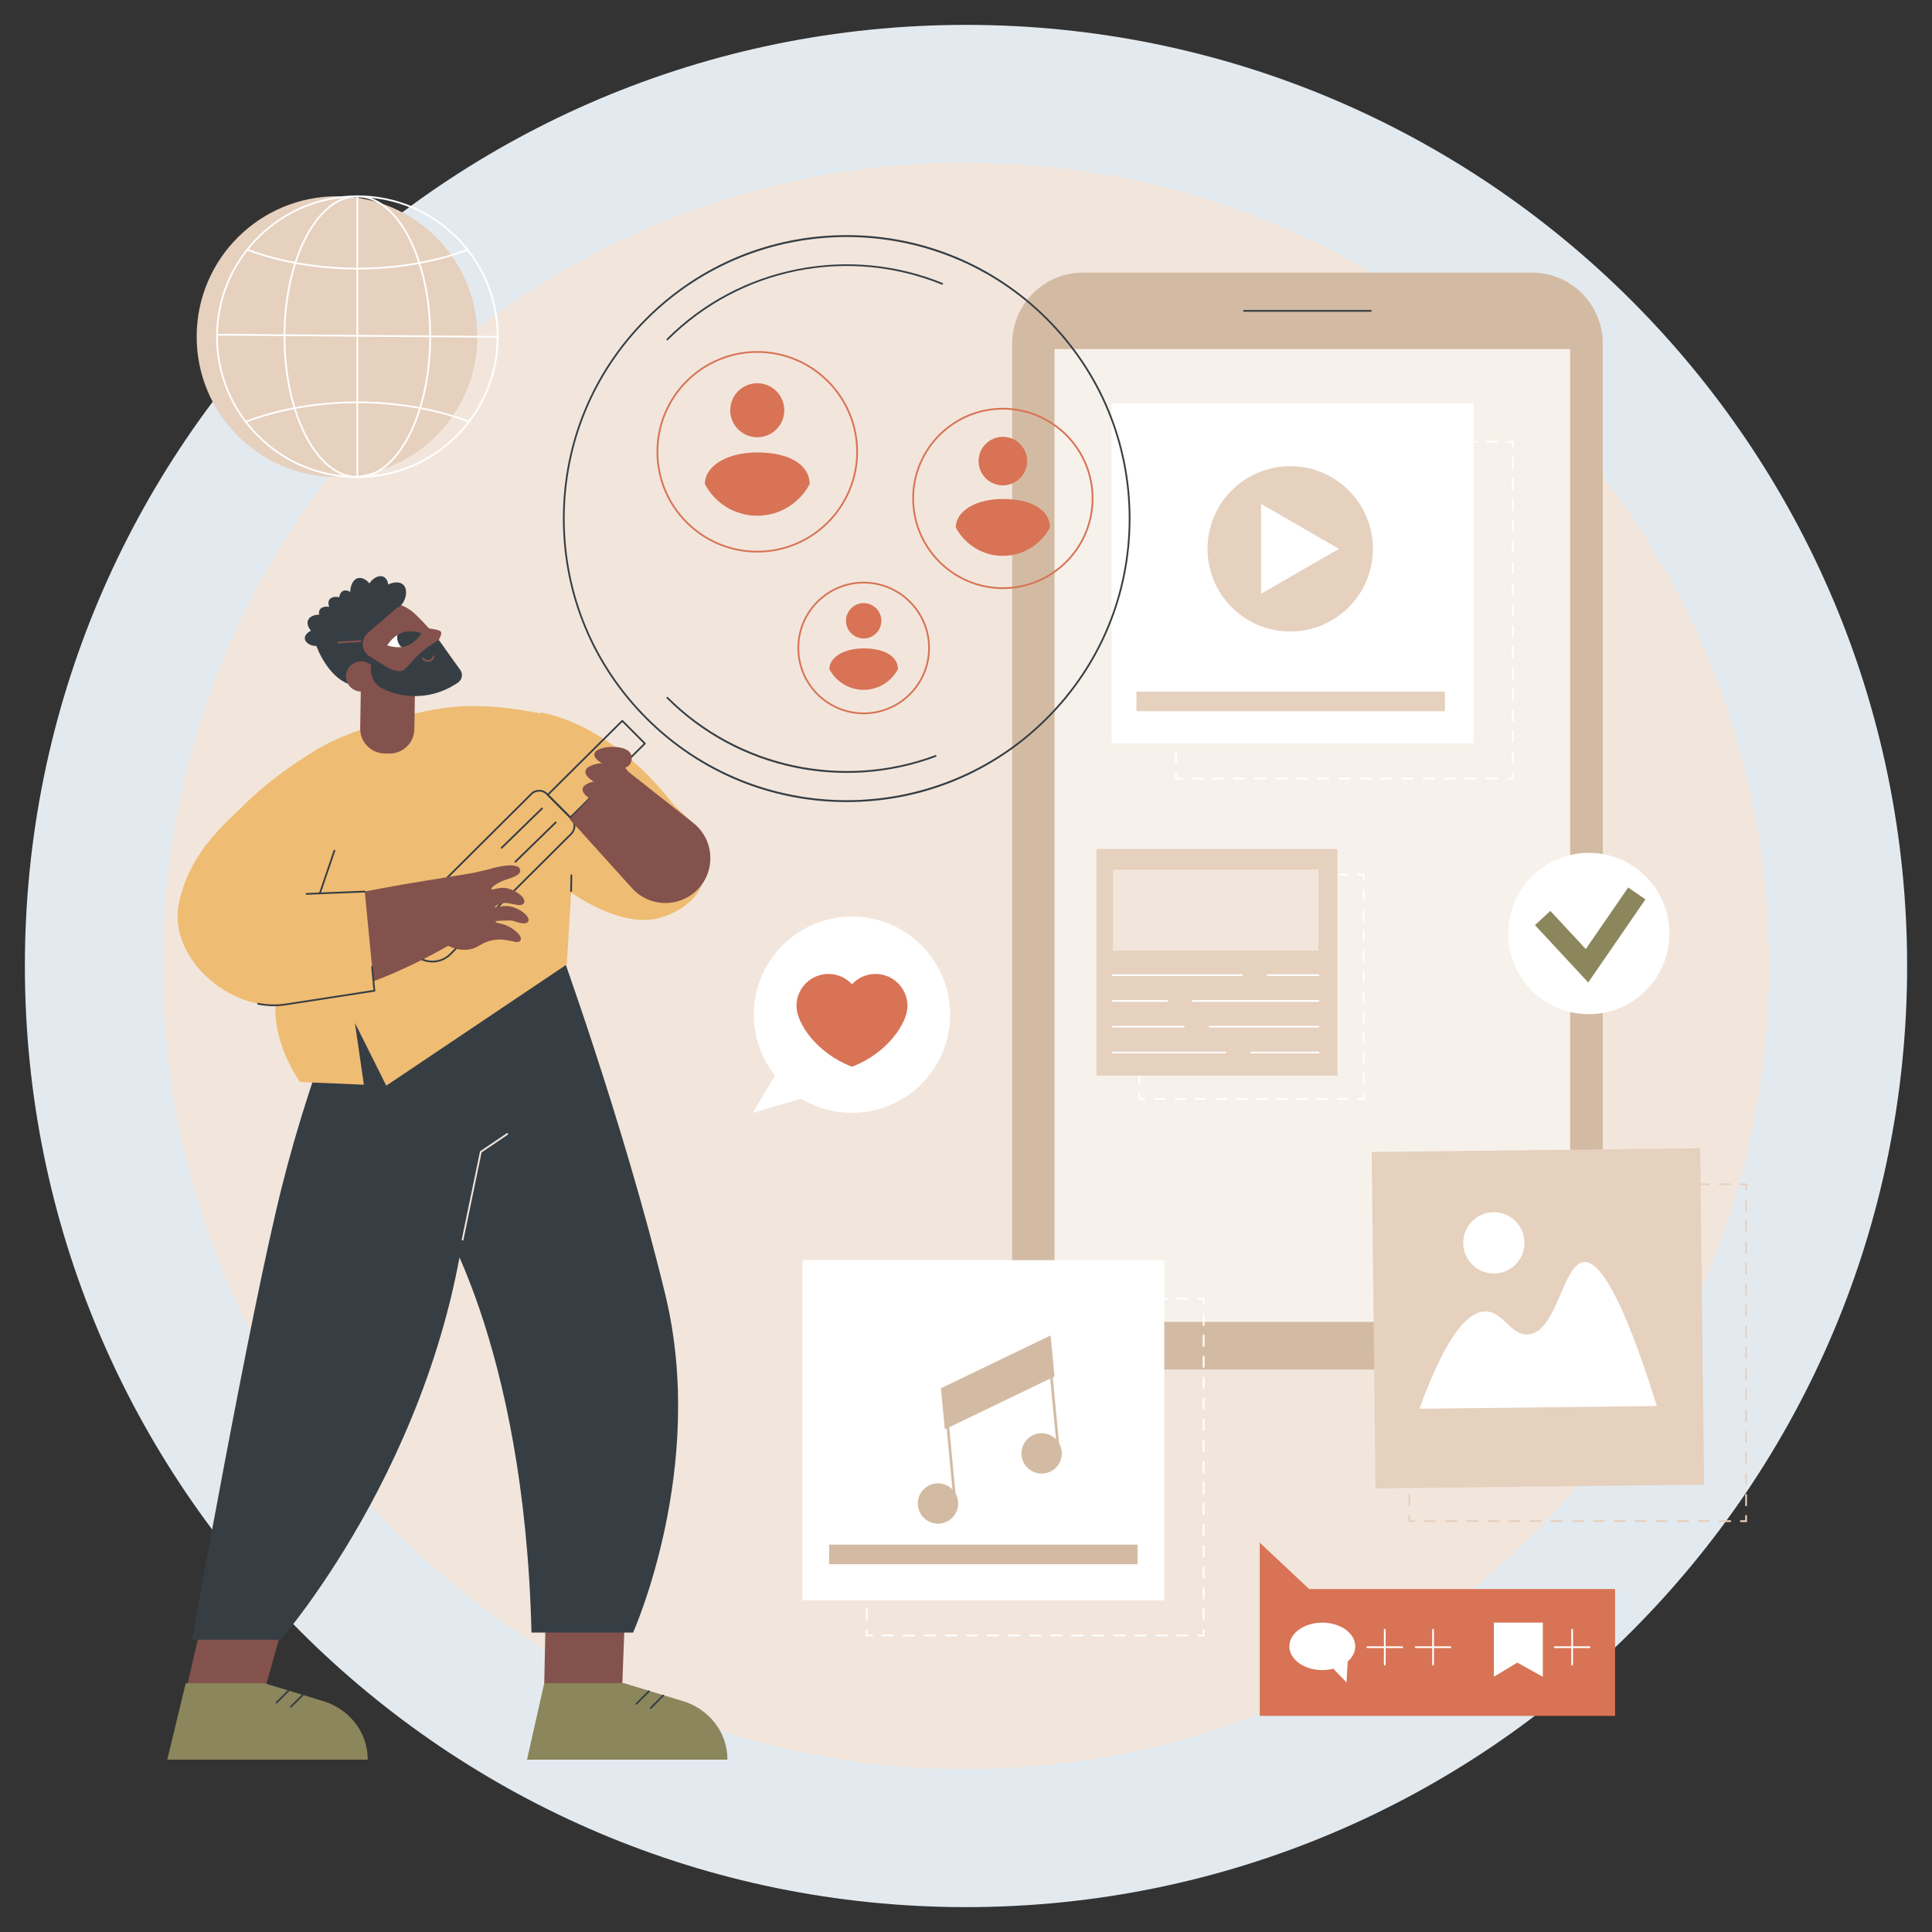 <svg xmlns="http://www.w3.org/2000/svg" xmlns:xlink="http://www.w3.org/1999/xlink" width="1080" zoomAndPan="magnify" viewBox="0 0 810 810" height="1080" preserveAspectRatio="xMidYMid meet" version="1.0"><rect x="0" y="0" width="810" height="810" fill="#333333" stroke="none"/><defs><clipPath id="5ca3cfac04"><path d="M 10.43 10.43 L 799.57 10.43 L 799.57 799.57 L 10.43 799.57 Z M 10.43 10.43 " clip-rule="nonzero"/></clipPath><clipPath id="db21a268a9"><path d="M 405 10.43 C 187.086 10.43 10.43 187.086 10.43 405 C 10.43 622.914 187.086 799.57 405 799.57 C 622.914 799.57 799.57 622.914 799.57 405 C 799.57 187.086 622.914 10.43 405 10.43 Z M 405 10.43 " clip-rule="nonzero"/></clipPath><clipPath id="99f9fad8f1"><path d="M 68.188 68.188 L 741.688 68.188 L 741.688 741.688 L 68.188 741.688 Z M 68.188 68.188 " clip-rule="nonzero"/></clipPath><clipPath id="0ffd8fe9a3"><path d="M 166.453 264.348 L 176.758 264.348 L 176.758 271.711 L 166.453 271.711 Z M 166.453 264.348 " clip-rule="nonzero"/></clipPath><clipPath id="42f80e447b"><path d="M 162.375 270.562 C 162.375 270.562 164.602 266.668 168.555 265.27 C 172.508 263.871 176.691 265.492 176.691 265.492 C 176.691 265.492 174.465 269.383 170.512 270.781 C 166.559 272.184 162.375 270.562 162.375 270.562 Z M 162.375 270.562 " clip-rule="nonzero"/></clipPath></defs><g clip-path="url(#5ca3cfac04)"><g clip-path="url(#db21a268a9)"><path fill="#e3eaef" d="M 10.43 10.43 L 799.57 10.43 L 799.57 799.57 L 10.43 799.57 Z M 10.43 10.43 " fill-opacity="1" fill-rule="nonzero"/></g></g><g clip-path="url(#99f9fad8f1)"><path fill="#f2e6dc" d="M 741.688 404.938 C 741.688 590.918 590.918 741.688 404.938 741.688 C 218.957 741.688 68.188 590.918 68.188 404.938 C 68.188 218.957 218.957 68.188 404.938 68.188 C 590.918 68.188 741.688 218.957 741.688 404.938 " fill-opacity="1" fill-rule="nonzero"/></g><path fill="#d3bba3" d="M 642.227 574.168 L 454.098 574.168 C 437.676 574.168 424.359 560.855 424.359 544.43 L 424.359 144.02 C 424.359 127.594 437.676 114.277 454.098 114.277 L 642.227 114.277 C 658.656 114.277 671.973 127.594 671.973 144.02 L 671.973 544.43 C 671.973 560.855 658.656 574.168 642.227 574.168 " fill-opacity="1" fill-rule="nonzero"/><path fill="#f7f1eb" d="M 658.301 554.199 L 442.113 554.199 L 442.113 146.348 L 658.301 146.348 L 658.301 554.199 " fill-opacity="1" fill-rule="nonzero"/><path fill="#363e44" d="M 574.758 130.695 L 521.57 130.695 C 521.363 130.695 521.203 130.531 521.203 130.328 C 521.203 130.125 521.363 129.961 521.57 129.961 L 574.758 129.961 C 574.965 129.961 575.129 130.125 575.129 130.328 C 575.129 130.531 574.965 130.695 574.758 130.695 " fill-opacity="1" fill-rule="nonzero"/><path fill="#ffffff" d="M 634.625 326.801 L 632.047 326.801 C 631.844 326.801 631.68 326.637 631.68 326.434 C 631.68 326.23 631.844 326.07 632.047 326.07 L 633.887 326.07 L 633.887 324.227 C 633.887 324.02 634.051 323.859 634.258 323.859 C 634.461 323.859 634.625 324.02 634.625 324.227 L 634.625 326.801 " fill-opacity="1" fill-rule="nonzero"/><path fill="#ffffff" d="M 504.078 326.801 L 499.66 326.801 C 499.461 326.801 499.293 326.633 499.293 326.434 C 499.293 326.227 499.461 326.062 499.66 326.062 L 504.078 326.062 C 504.281 326.062 504.449 326.227 504.449 326.434 C 504.449 326.633 504.281 326.801 504.078 326.801 Z M 512.906 326.801 L 508.492 326.801 C 508.289 326.801 508.125 326.633 508.125 326.434 C 508.125 326.227 508.289 326.062 508.492 326.062 L 512.906 326.062 C 513.105 326.062 513.273 326.227 513.273 326.434 C 513.273 326.633 513.105 326.801 512.906 326.801 Z M 521.73 326.801 L 517.32 326.801 C 517.113 326.801 516.949 326.633 516.949 326.434 C 516.949 326.227 517.113 326.062 517.32 326.062 L 521.73 326.062 C 521.934 326.062 522.102 326.227 522.102 326.434 C 522.102 326.633 521.934 326.801 521.73 326.801 Z M 530.559 326.801 L 526.145 326.801 C 525.938 326.801 525.777 326.633 525.777 326.434 C 525.777 326.227 525.938 326.062 526.145 326.062 L 530.559 326.062 C 530.758 326.062 530.922 326.227 530.922 326.434 C 530.922 326.633 530.758 326.801 530.559 326.801 Z M 539.383 326.801 L 534.969 326.801 C 534.766 326.801 534.602 326.633 534.602 326.434 C 534.602 326.227 534.766 326.062 534.969 326.062 L 539.383 326.062 C 539.586 326.062 539.75 326.227 539.75 326.434 C 539.75 326.633 539.586 326.801 539.383 326.801 Z M 548.203 326.801 L 543.793 326.801 C 543.59 326.801 543.426 326.633 543.426 326.434 C 543.426 326.227 543.59 326.062 543.793 326.062 L 548.203 326.062 C 548.41 326.062 548.574 326.227 548.574 326.434 C 548.574 326.633 548.41 326.801 548.203 326.801 Z M 557.031 326.801 L 552.617 326.801 C 552.418 326.801 552.254 326.633 552.254 326.434 C 552.254 326.227 552.418 326.062 552.617 326.062 L 557.031 326.062 C 557.234 326.062 557.398 326.227 557.398 326.434 C 557.398 326.633 557.234 326.801 557.031 326.801 Z M 565.855 326.801 L 561.445 326.801 C 561.242 326.801 561.074 326.633 561.074 326.434 C 561.074 326.227 561.242 326.062 561.445 326.062 L 565.855 326.062 C 566.062 326.062 566.227 326.227 566.227 326.434 C 566.227 326.633 566.062 326.801 565.855 326.801 Z M 574.684 326.801 L 570.27 326.801 C 570.07 326.801 569.902 326.633 569.902 326.434 C 569.902 326.227 570.07 326.062 570.27 326.062 L 574.684 326.062 C 574.887 326.062 575.051 326.227 575.051 326.434 C 575.051 326.633 574.887 326.801 574.684 326.801 Z M 583.512 326.801 L 579.098 326.801 C 578.895 326.801 578.727 326.633 578.727 326.434 C 578.727 326.227 578.895 326.062 579.098 326.062 L 583.512 326.062 C 583.715 326.062 583.883 326.227 583.883 326.434 C 583.883 326.633 583.715 326.801 583.512 326.801 Z M 592.34 326.801 L 587.926 326.801 C 587.719 326.801 587.559 326.633 587.559 326.434 C 587.559 326.227 587.719 326.062 587.926 326.062 L 592.34 326.062 C 592.539 326.062 592.703 326.227 592.703 326.434 C 592.703 326.633 592.539 326.801 592.34 326.801 Z M 601.164 326.801 L 596.75 326.801 C 596.543 326.801 596.383 326.633 596.383 326.434 C 596.383 326.227 596.543 326.062 596.75 326.062 L 601.164 326.062 C 601.367 326.062 601.527 326.227 601.527 326.434 C 601.527 326.633 601.367 326.801 601.164 326.801 Z M 609.988 326.801 L 605.574 326.801 C 605.375 326.801 605.211 326.633 605.211 326.434 C 605.211 326.227 605.375 326.062 605.574 326.062 L 609.988 326.062 C 610.191 326.062 610.355 326.227 610.355 326.434 C 610.355 326.633 610.191 326.801 609.988 326.801 Z M 618.812 326.801 L 614.398 326.801 C 614.199 326.801 614.035 326.633 614.035 326.434 C 614.035 326.227 614.199 326.062 614.398 326.062 L 618.812 326.062 C 619.02 326.062 619.18 326.227 619.18 326.434 C 619.18 326.633 619.02 326.801 618.812 326.801 Z M 627.641 326.801 L 623.227 326.801 C 623.023 326.801 622.855 326.633 622.855 326.434 C 622.855 326.227 623.023 326.062 623.227 326.062 L 627.641 326.062 C 627.84 326.062 628.008 326.227 628.008 326.434 C 628.008 326.633 627.84 326.801 627.641 326.801 " fill-opacity="1" fill-rule="nonzero"/><path fill="#ffffff" d="M 495.25 326.801 L 492.672 326.801 L 492.672 324.227 C 492.672 324.02 492.84 323.855 493.043 323.855 C 493.246 323.855 493.41 324.02 493.41 324.227 L 493.41 326.066 L 495.25 326.066 C 495.453 326.066 495.617 326.227 495.617 326.434 C 495.617 326.633 495.453 326.801 495.25 326.801 " fill-opacity="1" fill-rule="nonzero"/><path fill="#ffffff" d="M 493.043 196.617 C 492.84 196.617 492.672 196.449 492.672 196.246 L 492.672 191.832 C 492.672 191.633 492.84 191.465 493.043 191.465 C 493.246 191.465 493.406 191.633 493.406 191.832 L 493.406 196.246 C 493.406 196.449 493.246 196.617 493.043 196.617 Z M 493.043 205.441 C 492.84 205.441 492.672 205.277 492.672 205.074 L 492.672 200.66 C 492.672 200.457 492.84 200.293 493.043 200.293 C 493.246 200.293 493.406 200.457 493.406 200.66 L 493.406 205.074 C 493.406 205.277 493.246 205.441 493.043 205.441 Z M 493.043 214.266 C 492.84 214.266 492.672 214.102 492.672 213.898 L 492.672 209.488 C 492.672 209.285 492.84 209.117 493.043 209.117 C 493.246 209.117 493.406 209.285 493.406 209.488 L 493.406 213.898 C 493.406 214.102 493.246 214.266 493.043 214.266 Z M 493.043 223.094 C 492.84 223.094 492.672 222.926 492.672 222.723 L 492.672 218.312 C 492.672 218.109 492.84 217.945 493.043 217.945 C 493.246 217.945 493.406 218.109 493.406 218.312 L 493.406 222.723 C 493.406 222.926 493.246 223.094 493.043 223.094 Z M 493.043 231.918 C 492.84 231.918 492.672 231.754 492.672 231.551 L 492.672 227.137 C 492.672 226.934 492.84 226.77 493.043 226.77 C 493.246 226.77 493.406 226.934 493.406 227.137 L 493.406 231.551 C 493.406 231.754 493.246 231.918 493.043 231.918 Z M 493.043 240.746 C 492.84 240.746 492.672 240.578 492.672 240.375 L 492.672 235.965 C 492.672 235.762 492.84 235.594 493.043 235.594 C 493.246 235.594 493.406 235.762 493.406 235.965 L 493.406 240.375 C 493.406 240.578 493.246 240.746 493.043 240.746 Z M 493.043 249.57 C 492.84 249.57 492.672 249.406 492.672 249.203 L 492.672 244.789 C 492.672 244.586 492.84 244.422 493.043 244.422 C 493.246 244.422 493.406 244.586 493.406 244.789 L 493.406 249.203 C 493.406 249.406 493.246 249.57 493.043 249.57 Z M 493.043 258.395 C 492.84 258.395 492.672 258.23 492.672 258.027 L 492.672 253.617 C 492.672 253.414 492.84 253.246 493.043 253.246 C 493.246 253.246 493.406 253.414 493.406 253.617 L 493.406 258.027 C 493.406 258.23 493.246 258.395 493.043 258.395 Z M 493.043 267.223 C 492.84 267.223 492.672 267.055 492.672 266.855 L 492.672 262.441 C 492.672 262.238 492.84 262.074 493.043 262.074 C 493.246 262.074 493.406 262.238 493.406 262.441 L 493.406 266.855 C 493.406 267.055 493.246 267.223 493.043 267.223 Z M 493.043 276.047 C 492.84 276.047 492.672 275.883 492.672 275.68 L 492.672 271.266 C 492.672 271.062 492.84 270.898 493.043 270.898 C 493.246 270.898 493.406 271.062 493.406 271.266 L 493.406 275.68 C 493.406 275.883 493.246 276.047 493.043 276.047 Z M 493.043 284.875 C 492.84 284.875 492.672 284.707 492.672 284.508 L 492.672 280.094 C 492.672 279.891 492.84 279.727 493.043 279.727 C 493.246 279.727 493.406 279.891 493.406 280.094 L 493.406 284.508 C 493.406 284.707 493.246 284.875 493.043 284.875 Z M 493.043 293.699 C 492.84 293.699 492.672 293.535 492.672 293.332 L 492.672 288.918 C 492.672 288.719 492.84 288.551 493.043 288.551 C 493.246 288.551 493.406 288.719 493.406 288.918 L 493.406 293.332 C 493.406 293.535 493.246 293.699 493.043 293.699 Z M 493.043 302.523 C 492.84 302.523 492.672 302.359 492.672 302.156 L 492.672 297.746 C 492.672 297.543 492.84 297.379 493.043 297.379 C 493.246 297.379 493.406 297.543 493.406 297.746 L 493.406 302.156 C 493.406 302.359 493.246 302.523 493.043 302.523 Z M 493.043 311.352 C 492.84 311.352 492.672 311.188 492.672 310.984 L 492.672 306.57 C 492.672 306.367 492.84 306.203 493.043 306.203 C 493.246 306.203 493.406 306.367 493.406 306.57 L 493.406 310.984 C 493.406 311.188 493.246 311.352 493.043 311.352 Z M 493.043 320.18 C 492.84 320.18 492.672 320.012 492.672 319.809 L 492.672 315.391 C 492.672 315.188 492.84 315.027 493.043 315.027 C 493.246 315.027 493.406 315.188 493.406 315.391 L 493.406 319.809 C 493.406 320.012 493.246 320.18 493.043 320.18 " fill-opacity="1" fill-rule="nonzero"/><path fill="#ffffff" d="M 493.043 187.789 C 492.84 187.789 492.676 187.621 492.676 187.418 L 492.676 184.844 L 495.25 184.844 C 495.453 184.844 495.617 185.012 495.617 185.211 C 495.617 185.414 495.453 185.578 495.25 185.578 L 493.41 185.578 L 493.41 187.418 C 493.41 187.621 493.25 187.789 493.043 187.789 " fill-opacity="1" fill-rule="nonzero"/><path fill="#ffffff" d="M 504.078 185.582 L 499.66 185.582 C 499.461 185.582 499.293 185.418 499.293 185.211 C 499.293 185.012 499.461 184.844 499.66 184.844 L 504.078 184.844 C 504.281 184.844 504.449 185.012 504.449 185.211 C 504.449 185.418 504.281 185.582 504.078 185.582 Z M 512.906 185.582 L 508.492 185.582 C 508.289 185.582 508.125 185.418 508.125 185.211 C 508.125 185.012 508.289 184.844 508.492 184.844 L 512.906 184.844 C 513.105 184.844 513.273 185.012 513.273 185.211 C 513.273 185.418 513.105 185.582 512.906 185.582 Z M 521.73 185.582 L 517.32 185.582 C 517.113 185.582 516.949 185.418 516.949 185.211 C 516.949 185.012 517.113 184.844 517.32 184.844 L 521.73 184.844 C 521.934 184.844 522.102 185.012 522.102 185.211 C 522.102 185.418 521.934 185.582 521.73 185.582 Z M 530.559 185.582 L 526.145 185.582 C 525.938 185.582 525.777 185.418 525.777 185.211 C 525.777 185.012 525.938 184.844 526.145 184.844 L 530.559 184.844 C 530.758 184.844 530.922 185.012 530.922 185.211 C 530.922 185.418 530.758 185.582 530.559 185.582 Z M 539.383 185.582 L 534.969 185.582 C 534.766 185.582 534.602 185.418 534.602 185.211 C 534.602 185.012 534.766 184.844 534.969 184.844 L 539.383 184.844 C 539.586 184.844 539.75 185.012 539.75 185.211 C 539.75 185.418 539.586 185.582 539.383 185.582 Z M 548.203 185.582 L 543.793 185.582 C 543.59 185.582 543.426 185.418 543.426 185.211 C 543.426 185.012 543.59 184.844 543.793 184.844 L 548.203 184.844 C 548.41 184.844 548.574 185.012 548.574 185.211 C 548.574 185.418 548.41 185.582 548.203 185.582 Z M 557.031 185.582 L 552.617 185.582 C 552.418 185.582 552.254 185.418 552.254 185.211 C 552.254 185.012 552.418 184.844 552.617 184.844 L 557.031 184.844 C 557.234 184.844 557.398 185.012 557.398 185.211 C 557.398 185.418 557.234 185.582 557.031 185.582 Z M 565.855 185.582 L 561.445 185.582 C 561.242 185.582 561.074 185.418 561.074 185.211 C 561.074 185.012 561.242 184.844 561.445 184.844 L 565.855 184.844 C 566.059 184.844 566.227 185.012 566.227 185.211 C 566.227 185.418 566.059 185.582 565.855 185.582 Z M 574.684 185.582 L 570.27 185.582 C 570.07 185.582 569.902 185.418 569.902 185.211 C 569.902 185.012 570.07 184.844 570.27 184.844 L 574.684 184.844 C 574.887 184.844 575.051 185.012 575.051 185.211 C 575.051 185.418 574.887 185.582 574.684 185.582 Z M 583.512 185.582 L 579.098 185.582 C 578.895 185.582 578.727 185.418 578.727 185.211 C 578.727 185.012 578.895 184.844 579.098 184.844 L 583.512 184.844 C 583.715 184.844 583.883 185.012 583.883 185.211 C 583.883 185.418 583.715 185.582 583.512 185.582 Z M 592.34 185.582 L 587.926 185.582 C 587.719 185.582 587.559 185.418 587.559 185.211 C 587.559 185.012 587.719 184.844 587.926 184.844 L 592.34 184.844 C 592.539 184.844 592.703 185.012 592.703 185.211 C 592.703 185.418 592.539 185.582 592.34 185.582 Z M 601.164 185.582 L 596.75 185.582 C 596.543 185.582 596.383 185.418 596.383 185.211 C 596.383 185.012 596.543 184.844 596.75 184.844 L 601.164 184.844 C 601.367 184.844 601.527 185.012 601.527 185.211 C 601.527 185.418 601.367 185.582 601.164 185.582 Z M 609.988 185.582 L 605.574 185.582 C 605.367 185.582 605.211 185.418 605.211 185.211 C 605.211 185.012 605.367 184.844 605.574 184.844 L 609.988 184.844 C 610.191 184.844 610.355 185.012 610.355 185.211 C 610.355 185.418 610.191 185.582 609.988 185.582 Z M 618.812 185.582 L 614.398 185.582 C 614.199 185.582 614.035 185.418 614.035 185.211 C 614.035 185.012 614.199 184.844 614.398 184.844 L 618.812 184.844 C 619.02 184.844 619.18 185.012 619.18 185.211 C 619.18 185.418 619.02 185.582 618.812 185.582 Z M 627.641 185.582 L 623.227 185.582 C 623.023 185.582 622.855 185.418 622.855 185.211 C 622.855 185.012 623.023 184.844 623.227 184.844 L 627.641 184.844 C 627.84 184.844 628.008 185.012 628.008 185.211 C 628.008 185.418 627.84 185.582 627.641 185.582 " fill-opacity="1" fill-rule="nonzero"/><path fill="#ffffff" d="M 634.258 187.793 C 634.051 187.793 633.887 187.629 633.887 187.426 L 633.887 185.586 L 632.047 185.586 C 631.844 185.586 631.68 185.418 631.68 185.215 C 631.68 185.012 631.844 184.848 632.047 184.848 L 634.625 184.848 L 634.625 187.426 C 634.625 187.629 634.461 187.793 634.258 187.793 " fill-opacity="1" fill-rule="nonzero"/><path fill="#ffffff" d="M 634.258 196.621 C 634.051 196.621 633.887 196.453 633.887 196.25 L 633.887 191.84 C 633.887 191.637 634.051 191.469 634.258 191.469 C 634.461 191.469 634.625 191.637 634.625 191.84 L 634.625 196.25 C 634.625 196.453 634.461 196.621 634.258 196.621 Z M 634.258 205.445 C 634.051 205.445 633.887 205.281 633.887 205.078 L 633.887 200.664 C 633.887 200.461 634.051 200.297 634.258 200.297 C 634.461 200.297 634.625 200.461 634.625 200.664 L 634.625 205.078 C 634.625 205.281 634.461 205.445 634.258 205.445 Z M 634.258 214.27 C 634.051 214.27 633.887 214.105 633.887 213.902 L 633.887 209.488 C 633.887 209.285 634.051 209.121 634.258 209.121 C 634.461 209.121 634.625 209.285 634.625 209.488 L 634.625 213.902 C 634.625 214.105 634.461 214.27 634.258 214.27 Z M 634.258 223.098 C 634.051 223.098 633.887 222.93 633.887 222.727 L 633.887 218.316 C 633.887 218.113 634.051 217.945 634.258 217.945 C 634.461 217.945 634.625 218.113 634.625 218.316 L 634.625 222.727 C 634.625 222.93 634.461 223.098 634.258 223.098 Z M 634.258 231.922 C 634.051 231.922 633.887 231.758 633.887 231.555 L 633.887 227.141 C 633.887 226.938 634.051 226.773 634.258 226.773 C 634.461 226.773 634.625 226.938 634.625 227.141 L 634.625 231.555 C 634.625 231.758 634.461 231.922 634.258 231.922 Z M 634.258 240.75 C 634.051 240.75 633.887 240.586 633.887 240.383 L 633.887 235.969 C 633.887 235.766 634.051 235.602 634.258 235.602 C 634.461 235.602 634.625 235.766 634.625 235.969 L 634.625 240.383 C 634.625 240.586 634.461 240.75 634.258 240.75 Z M 634.258 249.57 C 634.051 249.57 633.887 249.406 633.887 249.203 L 633.887 244.789 C 633.887 244.586 634.051 244.422 634.258 244.422 C 634.461 244.422 634.625 244.586 634.625 244.789 L 634.625 249.203 C 634.625 249.406 634.461 249.57 634.258 249.57 Z M 634.258 258.398 C 634.051 258.398 633.887 258.234 633.887 258.031 L 633.887 253.617 C 633.887 253.414 634.051 253.25 634.258 253.25 C 634.461 253.25 634.625 253.414 634.625 253.617 L 634.625 258.031 C 634.625 258.234 634.461 258.398 634.258 258.398 Z M 634.258 267.227 C 634.051 267.227 633.887 267.059 633.887 266.859 L 633.887 262.445 C 633.887 262.242 634.051 262.078 634.258 262.078 C 634.461 262.078 634.625 262.242 634.625 262.445 L 634.625 266.859 C 634.625 267.059 634.461 267.227 634.258 267.227 Z M 634.258 276.055 C 634.051 276.055 633.887 275.887 633.887 275.684 L 633.887 271.27 C 633.887 271.07 634.051 270.902 634.258 270.902 C 634.461 270.902 634.625 271.07 634.625 271.27 L 634.625 275.684 C 634.625 275.887 634.461 276.055 634.258 276.055 Z M 634.258 284.875 C 634.051 284.875 633.887 284.711 633.887 284.508 L 633.887 280.094 C 633.887 279.891 634.051 279.727 634.258 279.727 C 634.461 279.727 634.625 279.891 634.625 280.094 L 634.625 284.508 C 634.625 284.711 634.461 284.875 634.258 284.875 Z M 634.258 293.703 C 634.051 293.703 633.887 293.539 633.887 293.336 L 633.887 288.922 C 633.887 288.719 634.051 288.555 634.258 288.555 C 634.461 288.555 634.625 288.719 634.625 288.922 L 634.625 293.336 C 634.625 293.539 634.461 293.703 634.258 293.703 Z M 634.258 302.531 C 634.051 302.531 633.887 302.363 633.887 302.16 L 633.887 297.75 C 633.887 297.543 634.051 297.379 634.258 297.379 C 634.461 297.379 634.625 297.543 634.625 297.75 L 634.625 302.16 C 634.625 302.363 634.461 302.531 634.258 302.531 Z M 634.258 311.355 C 634.051 311.355 633.887 311.191 633.887 310.988 L 633.887 306.574 C 633.887 306.371 634.051 306.207 634.258 306.207 C 634.461 306.207 634.625 306.371 634.625 306.574 L 634.625 310.988 C 634.625 311.191 634.461 311.355 634.258 311.355 Z M 634.258 320.18 C 634.051 320.18 633.887 320.02 633.887 319.809 L 633.887 315.395 C 633.887 315.195 634.051 315.027 634.258 315.027 C 634.461 315.027 634.625 315.195 634.625 315.395 L 634.625 319.809 C 634.625 320.02 634.461 320.18 634.258 320.18 " fill-opacity="1" fill-rule="nonzero"/><path fill="#ffffff" d="M 617.762 311.707 L 466.062 311.707 L 466.062 169.102 L 617.762 169.102 L 617.762 311.707 " fill-opacity="1" fill-rule="nonzero"/><path fill="#e6d0be" d="M 575.59 230.098 C 575.59 249.238 560.074 264.758 540.926 264.758 C 521.785 264.758 506.266 249.238 506.266 230.098 C 506.266 210.957 521.785 195.438 540.926 195.438 C 560.074 195.438 575.59 210.957 575.59 230.098 " fill-opacity="1" fill-rule="nonzero"/><path fill="#ffffff" d="M 561.355 230.098 L 528.715 211.25 L 528.715 248.938 L 561.355 230.098 " fill-opacity="1" fill-rule="nonzero"/><path fill="#e6d0be" d="M 605.793 298.176 L 476.453 298.176 L 476.453 289.945 L 605.793 289.945 L 605.793 298.176 " fill-opacity="1" fill-rule="nonzero"/><path fill="#ffffff" d="M 572.078 461.094 L 569.5 461.094 C 569.297 461.094 569.137 460.926 569.137 460.723 C 569.137 460.523 569.297 460.355 569.5 460.355 L 571.344 460.355 L 571.344 458.516 C 571.344 458.312 571.504 458.148 571.711 458.148 C 571.914 458.148 572.078 458.312 572.078 458.516 L 572.078 461.094 " fill-opacity="1" fill-rule="nonzero"/><path fill="#ffffff" d="M 488.406 461.094 L 484.137 461.094 C 483.934 461.094 483.77 460.926 483.77 460.727 C 483.77 460.523 483.934 460.355 484.137 460.355 L 488.406 460.355 C 488.605 460.355 488.773 460.523 488.773 460.727 C 488.773 460.926 488.605 461.094 488.406 461.094 Z M 496.941 461.094 L 492.672 461.094 C 492.469 461.094 492.309 460.926 492.309 460.727 C 492.309 460.523 492.469 460.355 492.672 460.355 L 496.941 460.355 C 497.148 460.355 497.309 460.523 497.309 460.727 C 497.309 460.926 497.148 461.094 496.941 461.094 Z M 505.48 461.094 L 501.211 461.094 C 501.008 461.094 500.844 460.926 500.844 460.727 C 500.844 460.523 501.008 460.355 501.211 460.355 L 505.48 460.355 C 505.68 460.355 505.844 460.523 505.844 460.727 C 505.844 460.926 505.68 461.094 505.48 461.094 Z M 514.012 461.094 L 509.746 461.094 C 509.543 461.094 509.379 460.926 509.379 460.727 C 509.379 460.523 509.543 460.355 509.746 460.355 L 514.012 460.355 C 514.219 460.355 514.383 460.523 514.383 460.727 C 514.383 460.926 514.219 461.094 514.012 461.094 Z M 522.551 461.094 L 518.281 461.094 C 518.082 461.094 517.914 460.926 517.914 460.727 C 517.914 460.523 518.082 460.355 518.281 460.355 L 522.551 460.355 C 522.754 460.355 522.922 460.523 522.922 460.727 C 522.922 460.926 522.754 461.094 522.551 461.094 Z M 531.086 461.094 L 526.816 461.094 C 526.613 461.094 526.449 460.926 526.449 460.727 C 526.449 460.523 526.613 460.355 526.816 460.355 L 531.086 460.355 C 531.289 460.355 531.453 460.523 531.453 460.727 C 531.453 460.926 531.289 461.094 531.086 461.094 Z M 539.625 461.094 L 535.359 461.094 C 535.152 461.094 534.988 460.926 534.988 460.727 C 534.988 460.523 535.152 460.355 535.359 460.355 L 539.625 460.355 C 539.828 460.355 539.992 460.523 539.992 460.727 C 539.992 460.926 539.828 461.094 539.625 461.094 Z M 548.16 461.094 L 543.891 461.094 C 543.688 461.094 543.523 460.926 543.523 460.727 C 543.523 460.523 543.688 460.355 543.891 460.355 L 548.16 460.355 C 548.359 460.355 548.531 460.523 548.531 460.727 C 548.531 460.926 548.359 461.094 548.16 461.094 Z M 556.695 461.094 L 552.43 461.094 C 552.227 461.094 552.059 460.926 552.059 460.727 C 552.059 460.523 552.227 460.355 552.43 460.355 L 556.695 460.355 C 556.898 460.355 557.062 460.523 557.062 460.727 C 557.062 460.926 556.898 461.094 556.695 461.094 Z M 565.23 461.094 L 560.961 461.094 C 560.762 461.094 560.598 460.926 560.598 460.727 C 560.598 460.523 560.762 460.355 560.961 460.355 L 565.23 460.355 C 565.438 460.355 565.602 460.523 565.602 460.727 C 565.602 460.926 565.438 461.094 565.23 461.094 " fill-opacity="1" fill-rule="nonzero"/><path fill="#ffffff" d="M 479.871 461.09 L 477.297 461.09 L 477.297 458.516 C 477.297 458.312 477.457 458.148 477.664 458.148 C 477.867 458.148 478.031 458.312 478.031 458.516 L 478.031 460.355 L 479.871 460.355 C 480.074 460.355 480.242 460.523 480.242 460.723 C 480.242 460.926 480.074 461.09 479.871 461.09 " fill-opacity="1" fill-rule="nonzero"/><path fill="#ffffff" d="M 477.664 377.789 C 477.457 377.789 477.297 377.625 477.297 377.422 L 477.297 373.156 C 477.297 372.949 477.457 372.785 477.664 372.785 C 477.867 372.785 478.031 372.949 478.031 373.156 L 478.031 377.422 C 478.031 377.625 477.867 377.789 477.664 377.789 Z M 477.664 386.324 C 477.457 386.324 477.297 386.16 477.297 385.957 L 477.297 381.688 C 477.297 381.488 477.457 381.32 477.664 381.32 C 477.867 381.32 478.031 381.488 478.031 381.688 L 478.031 385.957 C 478.031 386.16 477.867 386.324 477.664 386.324 Z M 477.664 394.863 C 477.457 394.863 477.297 394.695 477.297 394.492 L 477.297 390.227 C 477.297 390.02 477.457 389.859 477.664 389.859 C 477.867 389.859 478.031 390.02 478.031 390.227 L 478.031 394.492 C 478.031 394.695 477.867 394.863 477.664 394.863 Z M 477.664 403.398 C 477.457 403.398 477.297 403.234 477.297 403.031 L 477.297 398.762 C 477.297 398.559 477.457 398.395 477.664 398.395 C 477.867 398.395 478.031 398.559 478.031 398.762 L 478.031 403.031 C 478.031 403.234 477.867 403.398 477.664 403.398 Z M 477.664 411.934 C 477.457 411.934 477.297 411.77 477.297 411.566 L 477.297 407.297 C 477.297 407.094 477.457 406.93 477.664 406.93 C 477.867 406.93 478.031 407.094 478.031 407.297 L 478.031 411.566 C 478.031 411.77 477.867 411.934 477.664 411.934 Z M 477.664 420.473 C 477.457 420.473 477.297 420.309 477.297 420.105 L 477.297 415.836 C 477.297 415.633 477.457 415.469 477.664 415.469 C 477.867 415.469 478.031 415.633 478.031 415.836 L 478.031 420.105 C 478.031 420.309 477.867 420.473 477.664 420.473 Z M 477.664 429.008 C 477.457 429.008 477.297 428.84 477.297 428.637 L 477.297 424.371 C 477.297 424.168 477.457 424.004 477.664 424.004 C 477.867 424.004 478.031 424.168 478.031 424.371 L 478.031 428.637 C 478.031 428.84 477.867 429.008 477.664 429.008 Z M 477.664 437.543 C 477.457 437.543 477.297 437.379 477.297 437.172 L 477.297 432.906 C 477.297 432.703 477.457 432.539 477.664 432.539 C 477.867 432.539 478.031 432.703 478.031 432.906 L 478.031 437.172 C 478.031 437.379 477.867 437.543 477.664 437.543 Z M 477.664 446.078 C 477.457 446.078 477.297 445.914 477.297 445.711 L 477.297 441.441 C 477.297 441.242 477.457 441.074 477.664 441.074 C 477.867 441.074 478.031 441.242 478.031 441.441 L 478.031 445.711 C 478.031 445.914 477.867 446.078 477.664 446.078 Z M 477.664 454.613 C 477.457 454.613 477.297 454.453 477.297 454.246 L 477.297 449.98 C 477.297 449.773 477.457 449.613 477.664 449.613 C 477.867 449.613 478.031 449.773 478.031 449.98 L 478.031 454.246 C 478.031 454.453 477.867 454.613 477.664 454.613 " fill-opacity="1" fill-rule="nonzero"/><path fill="#ffffff" d="M 477.664 369.254 C 477.457 369.254 477.297 369.086 477.297 368.887 L 477.297 366.309 L 479.871 366.309 C 480.074 366.309 480.242 366.473 480.242 366.676 C 480.242 366.879 480.074 367.043 479.871 367.043 L 478.031 367.043 L 478.031 368.887 C 478.031 369.086 477.867 369.254 477.664 369.254 " fill-opacity="1" fill-rule="nonzero"/><path fill="#ffffff" d="M 488.406 367.043 L 484.137 367.043 C 483.934 367.043 483.77 366.879 483.77 366.68 C 483.77 366.477 483.934 366.309 484.137 366.309 L 488.406 366.309 C 488.605 366.309 488.773 366.477 488.773 366.68 C 488.773 366.879 488.605 367.043 488.406 367.043 Z M 496.941 367.043 L 492.672 367.043 C 492.469 367.043 492.309 366.879 492.309 366.68 C 492.309 366.477 492.469 366.309 492.672 366.309 L 496.941 366.309 C 497.148 366.309 497.309 366.477 497.309 366.68 C 497.309 366.879 497.148 367.043 496.941 367.043 Z M 505.48 367.043 L 501.211 367.043 C 501.008 367.043 500.844 366.879 500.844 366.68 C 500.844 366.477 501.008 366.309 501.211 366.309 L 505.48 366.309 C 505.68 366.309 505.844 366.477 505.844 366.68 C 505.844 366.879 505.68 367.043 505.48 367.043 Z M 514.012 367.043 L 509.746 367.043 C 509.543 367.043 509.379 366.879 509.379 366.68 C 509.379 366.477 509.543 366.309 509.746 366.309 L 514.012 366.309 C 514.219 366.309 514.383 366.477 514.383 366.68 C 514.383 366.879 514.219 367.043 514.012 367.043 Z M 522.551 367.043 L 518.281 367.043 C 518.082 367.043 517.914 366.879 517.914 366.68 C 517.914 366.477 518.082 366.309 518.281 366.309 L 522.551 366.309 C 522.754 366.309 522.922 366.477 522.922 366.68 C 522.922 366.879 522.754 367.043 522.551 367.043 Z M 531.086 367.043 L 526.816 367.043 C 526.613 367.043 526.449 366.879 526.449 366.68 C 526.449 366.477 526.613 366.309 526.816 366.309 L 531.086 366.309 C 531.289 366.309 531.453 366.477 531.453 366.68 C 531.453 366.879 531.289 367.043 531.086 367.043 Z M 539.625 367.043 L 535.359 367.043 C 535.152 367.043 534.988 366.879 534.988 366.68 C 534.988 366.477 535.152 366.309 535.359 366.309 L 539.625 366.309 C 539.828 366.309 539.992 366.477 539.992 366.68 C 539.992 366.879 539.828 367.043 539.625 367.043 Z M 548.16 367.043 L 543.891 367.043 C 543.688 367.043 543.523 366.879 543.523 366.68 C 543.523 366.477 543.688 366.309 543.891 366.309 L 548.16 366.309 C 548.359 366.309 548.531 366.477 548.531 366.68 C 548.531 366.879 548.359 367.043 548.16 367.043 Z M 556.695 367.043 L 552.43 367.043 C 552.227 367.043 552.059 366.879 552.059 366.68 C 552.059 366.477 552.227 366.309 552.43 366.309 L 556.695 366.309 C 556.898 366.309 557.062 366.477 557.062 366.68 C 557.062 366.879 556.898 367.043 556.695 367.043 Z M 565.23 367.043 L 560.961 367.043 C 560.762 367.043 560.598 366.879 560.598 366.68 C 560.598 366.477 560.762 366.309 560.961 366.309 L 565.23 366.309 C 565.438 366.309 565.602 366.477 565.602 366.68 C 565.602 366.879 565.438 367.043 565.23 367.043 " fill-opacity="1" fill-rule="nonzero"/><path fill="#ffffff" d="M 571.711 369.254 C 571.504 369.254 571.344 369.09 571.344 368.887 L 571.344 367.047 L 569.5 367.047 C 569.297 367.047 569.137 366.879 569.137 366.676 C 569.137 366.477 569.297 366.312 569.5 366.312 L 572.078 366.312 L 572.078 368.887 C 572.078 369.09 571.914 369.254 571.711 369.254 " fill-opacity="1" fill-rule="nonzero"/><path fill="#ffffff" d="M 571.711 377.789 C 571.504 377.789 571.344 377.629 571.344 377.418 L 571.344 373.156 C 571.344 372.949 571.504 372.785 571.711 372.785 C 571.914 372.785 572.078 372.949 572.078 373.156 L 572.078 377.418 C 572.078 377.629 571.914 377.789 571.711 377.789 Z M 571.711 386.324 C 571.504 386.324 571.344 386.16 571.344 385.957 L 571.344 381.691 C 571.344 381.484 571.504 381.32 571.711 381.32 C 571.914 381.32 572.078 381.484 572.078 381.691 L 572.078 385.957 C 572.078 386.16 571.914 386.324 571.711 386.324 Z M 571.711 394.863 C 571.504 394.863 571.344 394.695 571.344 394.492 L 571.344 390.227 C 571.344 390.02 571.504 389.859 571.711 389.859 C 571.914 389.859 572.078 390.02 572.078 390.227 L 572.078 394.492 C 572.078 394.695 571.914 394.863 571.711 394.863 Z M 571.711 403.398 C 571.504 403.398 571.344 403.234 571.344 403.031 L 571.344 398.762 C 571.344 398.559 571.504 398.395 571.711 398.395 C 571.914 398.395 572.078 398.559 572.078 398.762 L 572.078 403.031 C 572.078 403.234 571.914 403.398 571.711 403.398 Z M 571.711 411.934 C 571.504 411.934 571.344 411.77 571.344 411.566 L 571.344 407.297 C 571.344 407.094 571.504 406.926 571.711 406.926 C 571.914 406.926 572.078 407.094 572.078 407.297 L 572.078 411.566 C 572.078 411.77 571.914 411.934 571.711 411.934 Z M 571.711 420.473 C 571.504 420.473 571.344 420.305 571.344 420.105 L 571.344 415.836 C 571.344 415.629 571.504 415.465 571.711 415.465 C 571.914 415.465 572.078 415.629 572.078 415.836 L 572.078 420.105 C 572.078 420.305 571.914 420.473 571.711 420.473 Z M 571.711 429.008 C 571.504 429.008 571.344 428.84 571.344 428.641 L 571.344 424.371 C 571.344 424.168 571.504 424.004 571.711 424.004 C 571.914 424.004 572.078 424.168 572.078 424.371 L 572.078 428.641 C 572.078 428.84 571.914 429.008 571.711 429.008 Z M 571.711 437.539 C 571.504 437.539 571.344 437.379 571.344 437.176 L 571.344 432.906 C 571.344 432.703 571.504 432.543 571.711 432.543 C 571.914 432.543 572.078 432.703 572.078 432.906 L 572.078 437.176 C 572.078 437.379 571.914 437.539 571.711 437.539 Z M 571.711 446.078 C 571.504 446.078 571.344 445.914 571.344 445.715 L 571.344 441.441 C 571.344 441.242 571.504 441.078 571.711 441.078 C 571.914 441.078 572.078 441.242 572.078 441.441 L 572.078 445.715 C 572.078 445.914 571.914 446.078 571.711 446.078 Z M 571.711 454.617 C 571.504 454.617 571.344 454.457 571.344 454.246 L 571.344 449.98 C 571.344 449.777 571.504 449.613 571.711 449.613 C 571.914 449.613 572.078 449.777 572.078 449.98 L 572.078 454.246 C 572.078 454.457 571.914 454.617 571.711 454.617 " fill-opacity="1" fill-rule="nonzero"/><path fill="#e6d0be" d="M 560.723 450.922 L 459.695 450.922 L 459.695 355.949 L 560.723 355.949 L 560.723 450.922 " fill-opacity="1" fill-rule="nonzero"/><path fill="#f2e6dc" d="M 552.758 398.566 L 466.617 398.566 L 466.617 364.586 L 552.758 364.586 L 552.758 398.566 " fill-opacity="1" fill-rule="nonzero"/><path fill="#ffffff" d="M 552.754 409.203 L 531.543 409.203 C 531.344 409.203 531.18 409.039 531.18 408.836 C 531.18 408.633 531.344 408.465 531.543 408.465 L 552.754 408.465 C 552.957 408.465 553.121 408.633 553.121 408.836 C 553.121 409.039 552.957 409.203 552.754 409.203 " fill-opacity="1" fill-rule="nonzero"/><path fill="#ffffff" d="M 520.738 409.203 L 466.613 409.203 C 466.41 409.203 466.242 409.039 466.242 408.836 C 466.242 408.633 466.41 408.469 466.613 408.469 L 520.738 408.469 C 520.941 408.469 521.105 408.633 521.105 408.836 C 521.105 409.039 520.941 409.203 520.738 409.203 " fill-opacity="1" fill-rule="nonzero"/><path fill="#ffffff" d="M 552.754 420.012 L 500.094 420.012 C 499.891 420.012 499.73 419.848 499.73 419.645 C 499.73 419.441 499.891 419.277 500.094 419.277 L 552.754 419.277 C 552.957 419.277 553.121 419.441 553.121 419.645 C 553.121 419.848 552.957 420.012 552.754 420.012 " fill-opacity="1" fill-rule="nonzero"/><path fill="#ffffff" d="M 489.289 420.012 L 466.613 420.012 C 466.41 420.012 466.242 419.848 466.242 419.645 C 466.242 419.441 466.41 419.277 466.613 419.277 L 489.289 419.277 C 489.488 419.277 489.656 419.441 489.656 419.645 C 489.656 419.848 489.488 420.012 489.289 420.012 " fill-opacity="1" fill-rule="nonzero"/><path fill="#ffffff" d="M 552.754 430.82 L 507.137 430.82 C 506.934 430.82 506.77 430.656 506.77 430.453 C 506.77 430.25 506.934 430.086 507.137 430.086 L 552.754 430.086 C 552.957 430.086 553.121 430.25 553.121 430.453 C 553.121 430.656 552.957 430.82 552.754 430.82 " fill-opacity="1" fill-rule="nonzero"/><path fill="#ffffff" d="M 496.328 430.82 L 466.613 430.82 C 466.41 430.82 466.242 430.656 466.242 430.453 C 466.242 430.25 466.41 430.086 466.613 430.086 L 496.328 430.086 C 496.535 430.086 496.695 430.25 496.695 430.453 C 496.695 430.656 496.535 430.82 496.328 430.82 " fill-opacity="1" fill-rule="nonzero"/><path fill="#ffffff" d="M 552.754 441.633 L 524.508 441.633 C 524.301 441.633 524.137 441.465 524.137 441.262 C 524.137 441.055 524.301 440.895 524.508 440.895 L 552.754 440.895 C 552.957 440.895 553.121 441.055 553.121 441.262 C 553.121 441.465 552.957 441.633 552.754 441.633 " fill-opacity="1" fill-rule="nonzero"/><path fill="#ffffff" d="M 513.695 441.629 L 466.613 441.629 C 466.41 441.629 466.242 441.465 466.242 441.262 C 466.242 441.055 466.41 440.895 466.613 440.895 L 513.695 440.895 C 513.898 440.895 514.062 441.055 514.062 441.262 C 514.062 441.465 513.898 441.629 513.695 441.629 " fill-opacity="1" fill-rule="nonzero"/><path fill="#e6d0be" d="M 732.426 638.121 L 729.852 638.121 C 729.645 638.121 729.48 637.953 729.48 637.75 C 729.48 637.547 729.645 637.383 729.852 637.383 L 731.691 637.383 L 731.691 635.543 C 731.691 635.34 731.855 635.176 732.059 635.176 C 732.262 635.176 732.426 635.34 732.426 635.543 L 732.426 638.121 " fill-opacity="1" fill-rule="nonzero"/><path fill="#e6d0be" d="M 601.871 638.121 L 597.461 638.121 C 597.254 638.121 597.09 637.953 597.09 637.75 C 597.09 637.547 597.254 637.383 597.461 637.383 L 601.871 637.383 C 602.078 637.383 602.242 637.547 602.242 637.75 C 602.242 637.953 602.078 638.121 601.871 638.121 Z M 610.703 638.121 L 606.285 638.121 C 606.078 638.121 605.922 637.953 605.922 637.75 C 605.922 637.547 606.078 637.383 606.285 637.383 L 610.703 637.383 C 610.902 637.383 611.066 637.547 611.066 637.75 C 611.066 637.953 610.902 638.121 610.703 638.121 Z M 619.527 638.121 L 615.113 638.121 C 614.91 638.121 614.746 637.953 614.746 637.75 C 614.746 637.547 614.91 637.383 615.113 637.383 L 619.527 637.383 C 619.727 637.383 619.891 637.547 619.891 637.75 C 619.891 637.953 619.727 638.121 619.527 638.121 Z M 628.352 638.121 L 623.938 638.121 C 623.734 638.121 623.57 637.953 623.57 637.75 C 623.57 637.547 623.734 637.383 623.938 637.383 L 628.352 637.383 C 628.555 637.383 628.719 637.547 628.719 637.75 C 628.719 637.953 628.555 638.121 628.352 638.121 Z M 637.176 638.121 L 632.766 638.121 C 632.562 638.121 632.395 637.953 632.395 637.75 C 632.395 637.547 632.562 637.383 632.766 637.383 L 637.176 637.383 C 637.379 637.383 637.547 637.547 637.547 637.75 C 637.547 637.953 637.379 638.121 637.176 638.121 Z M 646 638.121 L 641.59 638.121 C 641.387 638.121 641.219 637.953 641.219 637.75 C 641.219 637.547 641.387 637.383 641.59 637.383 L 646 637.383 C 646.207 637.383 646.371 637.547 646.371 637.75 C 646.371 637.953 646.207 638.121 646 638.121 Z M 654.824 638.121 L 650.414 638.121 C 650.211 638.121 650.043 637.953 650.043 637.75 C 650.043 637.547 650.211 637.383 650.414 637.383 L 654.824 637.383 C 655.031 637.383 655.195 637.547 655.195 637.75 C 655.195 637.953 655.031 638.121 654.824 638.121 Z M 663.648 638.121 L 659.238 638.121 C 659.035 638.121 658.867 637.953 658.867 637.75 C 658.867 637.547 659.035 637.383 659.238 637.383 L 663.648 637.383 C 663.855 637.383 664.02 637.547 664.02 637.75 C 664.02 637.953 663.855 638.121 663.648 638.121 Z M 672.48 638.121 L 668.062 638.121 C 667.859 638.121 667.699 637.953 667.699 637.75 C 667.699 637.547 667.859 637.383 668.062 637.383 L 672.48 637.383 C 672.688 637.383 672.848 637.547 672.848 637.75 C 672.848 637.953 672.688 638.121 672.48 638.121 Z M 681.305 638.121 L 676.891 638.121 C 676.688 638.121 676.527 637.953 676.527 637.75 C 676.527 637.547 676.688 637.383 676.891 637.383 L 681.305 637.383 C 681.512 637.383 681.676 637.547 681.676 637.75 C 681.676 637.953 681.512 638.121 681.305 638.121 Z M 690.133 638.121 L 685.723 638.121 C 685.512 638.121 685.352 637.953 685.352 637.75 C 685.352 637.547 685.512 637.383 685.723 637.383 L 690.133 637.383 C 690.336 637.383 690.496 637.547 690.496 637.75 C 690.496 637.953 690.336 638.121 690.133 638.121 Z M 698.957 638.121 L 694.547 638.121 C 694.34 638.121 694.18 637.953 694.18 637.75 C 694.18 637.547 694.34 637.383 694.547 637.383 L 698.957 637.383 C 699.16 637.383 699.328 637.547 699.328 637.75 C 699.328 637.953 699.16 638.121 698.957 638.121 Z M 707.785 638.121 L 703.371 638.121 C 703.172 638.121 703.004 637.953 703.004 637.75 C 703.004 637.547 703.172 637.383 703.371 637.383 L 707.785 637.383 C 707.984 637.383 708.152 637.547 708.152 637.75 C 708.152 637.953 707.984 638.121 707.785 638.121 Z M 716.609 638.121 L 712.195 638.121 C 711.996 638.121 711.828 637.953 711.828 637.75 C 711.828 637.547 711.996 637.383 712.195 637.383 L 716.609 637.383 C 716.809 637.383 716.977 637.547 716.977 637.75 C 716.977 637.953 716.809 638.121 716.609 638.121 Z M 725.434 638.121 L 721.02 638.121 C 720.82 638.121 720.652 637.953 720.652 637.75 C 720.652 637.547 720.82 637.383 721.02 637.383 L 725.434 637.383 C 725.633 637.383 725.801 637.547 725.801 637.75 C 725.801 637.953 725.633 638.121 725.434 638.121 " fill-opacity="1" fill-rule="nonzero"/><path fill="#e6d0be" d="M 593.051 638.121 L 590.473 638.121 L 590.473 635.543 C 590.473 635.34 590.637 635.176 590.84 635.176 C 591.043 635.176 591.211 635.34 591.211 635.543 L 591.211 637.383 L 593.051 637.383 C 593.25 637.383 593.418 637.547 593.418 637.75 C 593.418 637.953 593.25 638.121 593.051 638.121 " fill-opacity="1" fill-rule="nonzero"/><path fill="#e6d0be" d="M 590.84 507.934 C 590.633 507.934 590.473 507.773 590.473 507.566 L 590.473 503.156 C 590.473 502.953 590.633 502.785 590.84 502.785 C 591.043 502.785 591.211 502.953 591.211 503.156 L 591.211 507.566 C 591.211 507.773 591.043 507.934 590.84 507.934 Z M 590.84 516.766 C 590.633 516.766 590.473 516.598 590.473 516.398 L 590.473 511.98 C 590.473 511.777 590.633 511.613 590.84 511.613 C 591.043 511.613 591.211 511.777 591.211 511.98 L 591.211 516.398 C 591.211 516.598 591.043 516.766 590.84 516.766 Z M 590.84 525.59 C 590.633 525.59 590.473 525.426 590.473 525.223 L 590.473 520.809 C 590.473 520.602 590.633 520.441 590.84 520.441 C 591.043 520.441 591.211 520.602 591.211 520.809 L 591.211 525.223 C 591.211 525.426 591.043 525.59 590.84 525.59 Z M 590.84 534.418 C 590.633 534.418 590.473 534.25 590.473 534.047 L 590.473 529.633 C 590.473 529.426 590.633 529.266 590.84 529.266 C 591.043 529.266 591.211 529.426 591.211 529.633 L 591.211 534.047 C 591.211 534.25 591.043 534.418 590.84 534.418 Z M 590.84 543.242 C 590.633 543.242 590.473 543.074 590.473 542.871 L 590.473 538.461 C 590.473 538.258 590.633 538.094 590.84 538.094 C 591.043 538.094 591.211 538.258 591.211 538.461 L 591.211 542.871 C 591.211 543.074 591.043 543.242 590.84 543.242 Z M 590.84 552.066 C 590.633 552.066 590.473 551.902 590.473 551.699 L 590.473 547.285 C 590.473 547.082 590.633 546.918 590.84 546.918 C 591.043 546.918 591.211 547.082 591.211 547.285 L 591.211 551.699 C 591.211 551.902 591.043 552.066 590.84 552.066 Z M 590.84 560.891 C 590.633 560.891 590.473 560.727 590.473 560.523 L 590.473 556.113 C 590.473 555.91 590.633 555.742 590.84 555.742 C 591.043 555.742 591.211 555.91 591.211 556.113 L 591.211 560.523 C 591.211 560.727 591.043 560.891 590.84 560.891 Z M 590.84 569.719 C 590.633 569.719 590.473 569.551 590.473 569.348 L 590.473 564.938 C 590.473 564.734 590.633 564.57 590.84 564.57 C 591.043 564.57 591.211 564.734 591.211 564.938 L 591.211 569.348 C 591.211 569.551 591.043 569.719 590.84 569.719 Z M 590.84 578.543 C 590.633 578.543 590.473 578.379 590.473 578.176 L 590.473 573.762 C 590.473 573.559 590.633 573.395 590.84 573.395 C 591.043 573.395 591.211 573.559 591.211 573.762 L 591.211 578.176 C 591.211 578.379 591.043 578.543 590.84 578.543 Z M 590.84 587.367 C 590.633 587.367 590.473 587.207 590.473 587 L 590.473 582.586 C 590.473 582.383 590.633 582.219 590.84 582.219 C 591.043 582.219 591.211 582.383 591.211 582.586 L 591.211 587 C 591.211 587.207 591.043 587.367 590.84 587.367 Z M 590.84 596.195 C 590.633 596.195 590.473 596.031 590.473 595.824 L 590.473 591.414 C 590.473 591.211 590.633 591.043 590.84 591.043 C 591.043 591.043 591.211 591.211 591.211 591.414 L 591.211 595.824 C 591.211 596.031 591.043 596.195 590.84 596.195 Z M 590.84 605.023 C 590.633 605.023 590.473 604.855 590.473 604.656 L 590.473 600.242 C 590.473 600.035 590.633 599.875 590.84 599.875 C 591.043 599.875 591.211 600.035 591.211 600.242 L 591.211 604.656 C 591.211 604.855 591.043 605.023 590.84 605.023 Z M 590.84 613.848 C 590.633 613.848 590.473 613.684 590.473 613.48 L 590.473 609.066 C 590.473 608.859 590.633 608.699 590.84 608.699 C 591.043 608.699 591.211 608.859 591.211 609.066 L 591.211 613.48 C 591.211 613.684 591.043 613.848 590.84 613.848 Z M 590.84 622.672 C 590.633 622.672 590.473 622.508 590.473 622.305 L 590.473 617.891 C 590.473 617.691 590.633 617.523 590.84 617.523 C 591.043 617.523 591.211 617.691 591.211 617.891 L 591.211 622.305 C 591.211 622.508 591.043 622.672 590.84 622.672 Z M 590.84 631.5 C 590.633 631.5 590.473 631.332 590.473 631.133 L 590.473 626.719 C 590.473 626.516 590.633 626.352 590.84 626.352 C 591.043 626.352 591.211 626.516 591.211 626.719 L 591.211 631.133 C 591.211 631.332 591.043 631.5 590.84 631.5 " fill-opacity="1" fill-rule="nonzero"/><path fill="#e6d0be" d="M 590.84 499.109 C 590.637 499.109 590.473 498.949 590.473 498.742 L 590.473 496.168 L 593.051 496.168 C 593.25 496.168 593.418 496.332 593.418 496.535 C 593.418 496.742 593.25 496.902 593.051 496.902 L 591.211 496.902 L 591.211 498.742 C 591.211 498.949 591.043 499.109 590.84 499.109 " fill-opacity="1" fill-rule="nonzero"/><path fill="#e6d0be" d="M 601.871 496.902 L 597.461 496.902 C 597.254 496.902 597.09 496.742 597.09 496.535 C 597.09 496.332 597.254 496.168 597.461 496.168 L 601.871 496.168 C 602.078 496.168 602.242 496.332 602.242 496.535 C 602.242 496.742 602.078 496.902 601.871 496.902 Z M 610.703 496.902 L 606.285 496.902 C 606.082 496.902 605.922 496.742 605.922 496.535 C 605.922 496.332 606.082 496.168 606.285 496.168 L 610.703 496.168 C 610.902 496.168 611.066 496.332 611.066 496.535 C 611.066 496.742 610.902 496.902 610.703 496.902 Z M 619.527 496.902 L 615.113 496.902 C 614.91 496.902 614.746 496.742 614.746 496.535 C 614.746 496.332 614.91 496.168 615.113 496.168 L 619.527 496.168 C 619.727 496.168 619.891 496.332 619.891 496.535 C 619.891 496.742 619.727 496.902 619.527 496.902 Z M 628.352 496.902 L 623.938 496.902 C 623.734 496.902 623.57 496.742 623.57 496.535 C 623.57 496.332 623.734 496.168 623.938 496.168 L 628.352 496.168 C 628.555 496.168 628.719 496.332 628.719 496.535 C 628.719 496.742 628.555 496.902 628.352 496.902 Z M 637.176 496.902 L 632.766 496.902 C 632.562 496.902 632.395 496.742 632.395 496.535 C 632.395 496.332 632.562 496.168 632.766 496.168 L 637.176 496.168 C 637.379 496.168 637.547 496.332 637.547 496.535 C 637.547 496.742 637.379 496.902 637.176 496.902 Z M 646 496.902 L 641.59 496.902 C 641.387 496.902 641.219 496.742 641.219 496.535 C 641.219 496.332 641.387 496.168 641.59 496.168 L 646 496.168 C 646.207 496.168 646.371 496.332 646.371 496.535 C 646.371 496.742 646.207 496.902 646 496.902 Z M 654.824 496.902 L 650.414 496.902 C 650.211 496.902 650.043 496.742 650.043 496.535 C 650.043 496.332 650.211 496.168 650.414 496.168 L 654.824 496.168 C 655.031 496.168 655.195 496.332 655.195 496.535 C 655.195 496.742 655.031 496.902 654.824 496.902 Z M 663.648 496.902 L 659.238 496.902 C 659.035 496.902 658.867 496.742 658.867 496.535 C 658.867 496.332 659.035 496.168 659.238 496.168 L 663.648 496.168 C 663.855 496.168 664.02 496.332 664.02 496.535 C 664.02 496.742 663.855 496.902 663.648 496.902 Z M 672.48 496.902 L 668.066 496.902 C 667.859 496.902 667.699 496.742 667.699 496.535 C 667.699 496.332 667.859 496.168 668.066 496.168 L 672.48 496.168 C 672.688 496.168 672.848 496.332 672.848 496.535 C 672.848 496.742 672.688 496.902 672.48 496.902 Z M 681.305 496.902 L 676.891 496.902 C 676.688 496.902 676.527 496.742 676.527 496.535 C 676.527 496.332 676.688 496.168 676.891 496.168 L 681.305 496.168 C 681.512 496.168 681.676 496.332 681.676 496.535 C 681.676 496.742 681.512 496.902 681.305 496.902 Z M 690.133 496.902 L 685.723 496.902 C 685.516 496.902 685.352 496.742 685.352 496.535 C 685.352 496.332 685.516 496.168 685.723 496.168 L 690.133 496.168 C 690.336 496.168 690.496 496.332 690.496 496.535 C 690.496 496.742 690.336 496.902 690.133 496.902 Z M 698.957 496.902 L 694.547 496.902 C 694.34 496.902 694.18 496.742 694.18 496.535 C 694.18 496.332 694.34 496.168 694.547 496.168 L 698.957 496.168 C 699.16 496.168 699.328 496.332 699.328 496.535 C 699.328 496.742 699.16 496.902 698.957 496.902 Z M 707.785 496.902 L 703.371 496.902 C 703.172 496.902 703.004 496.742 703.004 496.535 C 703.004 496.332 703.172 496.168 703.371 496.168 L 707.785 496.168 C 707.984 496.168 708.152 496.332 708.152 496.535 C 708.152 496.742 707.984 496.902 707.785 496.902 Z M 716.609 496.902 L 712.195 496.902 C 711.996 496.902 711.828 496.742 711.828 496.535 C 711.828 496.332 711.996 496.168 712.195 496.168 L 716.609 496.168 C 716.809 496.168 716.977 496.332 716.977 496.535 C 716.977 496.742 716.809 496.902 716.609 496.902 Z M 725.434 496.902 L 721.02 496.902 C 720.82 496.902 720.652 496.742 720.652 496.535 C 720.652 496.332 720.82 496.168 721.02 496.168 L 725.434 496.168 C 725.641 496.168 725.801 496.332 725.801 496.535 C 725.801 496.742 725.641 496.902 725.434 496.902 " fill-opacity="1" fill-rule="nonzero"/><path fill="#e6d0be" d="M 732.059 499.109 C 731.855 499.109 731.691 498.945 731.691 498.742 L 731.691 496.902 L 729.852 496.902 C 729.645 496.902 729.48 496.742 729.48 496.535 C 729.48 496.332 729.645 496.164 729.852 496.164 L 732.426 496.164 L 732.426 498.742 C 732.426 498.945 732.262 499.109 732.059 499.109 " fill-opacity="1" fill-rule="nonzero"/><path fill="#e6d0be" d="M 732.059 507.934 C 731.855 507.934 731.691 507.773 731.691 507.566 L 731.691 503.156 C 731.691 502.953 731.855 502.785 732.059 502.785 C 732.262 502.785 732.426 502.953 732.426 503.156 L 732.426 507.566 C 732.426 507.773 732.262 507.934 732.059 507.934 Z M 732.059 516.762 C 731.855 516.762 731.691 516.598 731.691 516.395 L 731.691 511.98 C 731.691 511.777 731.855 511.613 732.059 511.613 C 732.262 511.613 732.426 511.777 732.426 511.98 L 732.426 516.395 C 732.426 516.598 732.262 516.762 732.059 516.762 Z M 732.059 525.59 C 731.855 525.59 731.691 525.426 731.691 525.223 L 731.691 520.809 C 731.691 520.602 731.855 520.441 732.059 520.441 C 732.262 520.441 732.426 520.602 732.426 520.809 L 732.426 525.223 C 732.426 525.426 732.262 525.59 732.059 525.59 Z M 732.059 534.414 C 731.855 534.414 731.691 534.25 731.691 534.047 L 731.691 529.633 C 731.691 529.434 731.855 529.266 732.059 529.266 C 732.262 529.266 732.426 529.434 732.426 529.633 L 732.426 534.047 C 732.426 534.25 732.262 534.414 732.059 534.414 Z M 732.059 543.242 C 731.855 543.242 731.691 543.074 731.691 542.871 L 731.691 538.461 C 731.691 538.258 731.855 538.094 732.059 538.094 C 732.262 538.094 732.426 538.258 732.426 538.461 L 732.426 542.871 C 732.426 543.074 732.262 543.242 732.059 543.242 Z M 732.059 552.066 C 731.855 552.066 731.691 551.902 731.691 551.699 L 731.691 547.285 C 731.691 547.082 731.855 546.918 732.059 546.918 C 732.262 546.918 732.426 547.082 732.426 547.285 L 732.426 551.699 C 732.426 551.902 732.262 552.066 732.059 552.066 Z M 732.059 560.891 C 731.855 560.891 731.691 560.727 731.691 560.523 L 731.691 556.109 C 731.691 555.91 731.855 555.742 732.059 555.742 C 732.262 555.742 732.426 555.91 732.426 556.109 L 732.426 560.523 C 732.426 560.727 732.262 560.891 732.059 560.891 Z M 732.059 569.719 C 731.855 569.719 731.691 569.551 731.691 569.348 L 731.691 564.938 C 731.691 564.734 731.855 564.566 732.059 564.566 C 732.262 564.566 732.426 564.734 732.426 564.938 L 732.426 569.348 C 732.426 569.551 732.262 569.719 732.059 569.719 Z M 732.059 578.543 C 731.855 578.543 731.691 578.379 731.691 578.172 L 731.691 573.762 C 731.691 573.559 731.855 573.395 732.059 573.395 C 732.262 573.395 732.426 573.559 732.426 573.762 L 732.426 578.172 C 732.426 578.379 732.262 578.543 732.059 578.543 Z M 732.059 587.367 C 731.855 587.367 731.691 587.207 731.691 587 L 731.691 582.586 C 731.691 582.383 731.855 582.219 732.059 582.219 C 732.262 582.219 732.426 582.383 732.426 582.586 L 732.426 587 C 732.426 587.207 732.262 587.367 732.059 587.367 Z M 732.059 596.195 C 731.855 596.195 731.691 596.031 731.691 595.828 L 731.691 591.414 C 731.691 591.211 731.855 591.043 732.059 591.043 C 732.262 591.043 732.426 591.211 732.426 591.414 L 732.426 595.828 C 732.426 596.031 732.262 596.195 732.059 596.195 Z M 732.059 605.023 C 731.855 605.023 731.691 604.855 731.691 604.656 L 731.691 600.242 C 731.691 600.035 731.855 599.871 732.059 599.871 C 732.262 599.871 732.426 600.035 732.426 600.242 L 732.426 604.656 C 732.426 604.855 732.262 605.023 732.059 605.023 Z M 732.059 613.848 C 731.855 613.848 731.691 613.68 731.691 613.48 L 731.691 609.066 C 731.691 608.859 731.855 608.699 732.059 608.699 C 732.262 608.699 732.426 608.859 732.426 609.066 L 732.426 613.48 C 732.426 613.68 732.262 613.848 732.059 613.848 Z M 732.059 622.672 C 731.855 622.672 731.691 622.508 731.691 622.305 L 731.691 617.891 C 731.691 617.688 731.855 617.523 732.059 617.523 C 732.262 617.523 732.426 617.688 732.426 617.891 L 732.426 622.305 C 732.426 622.508 732.262 622.672 732.059 622.672 Z M 732.059 631.496 C 731.855 631.496 731.691 631.332 731.691 631.133 L 731.691 626.719 C 731.691 626.516 731.855 626.352 732.059 626.352 C 732.262 626.352 732.426 626.516 732.426 626.719 L 732.426 631.133 C 732.426 631.332 732.262 631.496 732.059 631.496 " fill-opacity="1" fill-rule="nonzero"/><path fill="#e6d0be" d="M 714.434 622.449 L 576.699 624.02 L 575.09 482.973 L 712.824 481.402 L 714.434 622.449 " fill-opacity="1" fill-rule="nonzero"/><path fill="#ffffff" d="M 595.098 590.629 C 628.281 590.25 661.461 589.871 694.648 589.492 C 679.391 540.668 669.949 528.379 663.867 529.121 C 655.078 530.195 652.777 558.527 640.691 559.473 C 633.426 560.043 630.406 550.105 623.074 549.828 C 616.773 549.59 607.461 556.5 595.098 590.629 " fill-opacity="1" fill-rule="nonzero"/><path fill="#ffffff" d="M 639.156 520.926 C 639.238 528.023 633.547 533.844 626.449 533.926 C 619.348 534.008 613.531 528.316 613.449 521.219 C 613.367 514.117 619.059 508.301 626.156 508.219 C 633.258 508.137 639.074 513.824 639.156 520.926 " fill-opacity="1" fill-rule="nonzero"/><path fill="#ffffff" d="M 504.992 686.027 L 502.414 686.027 C 502.211 686.027 502.047 685.859 502.047 685.66 C 502.047 685.453 502.211 685.289 502.414 685.289 L 504.254 685.289 L 504.254 683.449 C 504.254 683.242 504.422 683.082 504.621 683.082 C 504.828 683.082 504.992 683.242 504.992 683.449 L 504.992 686.027 " fill-opacity="1" fill-rule="nonzero"/><path fill="#ffffff" d="M 374.441 686.027 L 370.027 686.027 C 369.824 686.027 369.66 685.859 369.66 685.66 C 369.66 685.453 369.824 685.289 370.027 685.289 L 374.441 685.289 C 374.645 685.289 374.812 685.453 374.812 685.66 C 374.812 685.859 374.645 686.027 374.441 686.027 Z M 383.27 686.027 L 378.855 686.027 C 378.652 686.027 378.488 685.859 378.488 685.66 C 378.488 685.453 378.652 685.289 378.855 685.289 L 383.27 685.289 C 383.473 685.289 383.637 685.453 383.637 685.66 C 383.637 685.859 383.473 686.027 383.27 686.027 Z M 392.094 686.027 L 387.68 686.027 C 387.477 686.027 387.312 685.859 387.312 685.66 C 387.312 685.453 387.477 685.289 387.68 685.289 L 392.094 685.289 C 392.297 685.289 392.461 685.453 392.461 685.66 C 392.461 685.859 392.297 686.027 392.094 686.027 Z M 400.918 686.027 L 396.508 686.027 C 396.305 686.027 396.137 685.859 396.137 685.66 C 396.137 685.453 396.305 685.289 396.508 685.289 L 400.918 685.289 C 401.121 685.289 401.285 685.453 401.285 685.66 C 401.285 685.859 401.121 686.027 400.918 686.027 Z M 409.742 686.027 L 405.332 686.027 C 405.129 686.027 404.965 685.859 404.965 685.66 C 404.965 685.453 405.129 685.289 405.332 685.289 L 409.742 685.289 C 409.949 685.289 410.113 685.453 410.113 685.66 C 410.113 685.859 409.949 686.027 409.742 686.027 Z M 418.57 686.027 L 414.156 686.027 C 413.953 686.027 413.789 685.859 413.789 685.66 C 413.789 685.453 413.953 685.289 414.156 685.289 L 418.57 685.289 C 418.777 685.289 418.938 685.453 418.938 685.66 C 418.938 685.859 418.777 686.027 418.57 686.027 Z M 427.395 686.027 L 422.984 686.027 C 422.781 686.027 422.613 685.859 422.613 685.66 C 422.613 685.453 422.781 685.289 422.984 685.289 L 427.395 685.289 C 427.602 685.289 427.762 685.453 427.762 685.66 C 427.762 685.859 427.602 686.027 427.395 686.027 Z M 436.227 686.027 L 431.812 686.027 C 431.605 686.027 431.441 685.859 431.441 685.66 C 431.441 685.453 431.605 685.289 431.812 685.289 L 436.227 685.289 C 436.426 685.289 436.594 685.453 436.594 685.66 C 436.594 685.859 436.426 686.027 436.227 686.027 Z M 445.051 686.027 L 440.637 686.027 C 440.43 686.027 440.27 685.859 440.27 685.66 C 440.27 685.453 440.43 685.289 440.637 685.289 L 445.051 685.289 C 445.25 685.289 445.418 685.453 445.418 685.66 C 445.418 685.859 445.25 686.027 445.051 686.027 Z M 453.875 686.027 L 449.461 686.027 C 449.258 686.027 449.094 685.859 449.094 685.66 C 449.094 685.453 449.258 685.289 449.461 685.289 L 453.875 685.289 C 454.078 685.289 454.242 685.453 454.242 685.66 C 454.242 685.859 454.078 686.027 453.875 686.027 Z M 462.699 686.027 L 458.289 686.027 C 458.086 686.027 457.922 685.859 457.922 685.66 C 457.922 685.453 458.086 685.289 458.289 685.289 L 462.699 685.289 C 462.902 685.289 463.066 685.453 463.066 685.66 C 463.066 685.859 462.902 686.027 462.699 686.027 Z M 471.527 686.027 L 467.113 686.027 C 466.91 686.027 466.746 685.859 466.746 685.66 C 466.746 685.453 466.91 685.289 467.113 685.289 L 471.527 685.289 C 471.727 685.289 471.895 685.453 471.895 685.66 C 471.895 685.859 471.727 686.027 471.527 686.027 Z M 480.352 686.027 L 475.938 686.027 C 475.738 686.027 475.57 685.859 475.57 685.66 C 475.57 685.453 475.738 685.289 475.938 685.289 L 480.352 685.289 C 480.555 685.289 480.719 685.453 480.719 685.66 C 480.719 685.859 480.555 686.027 480.352 686.027 Z M 489.176 686.027 L 484.762 686.027 C 484.562 686.027 484.395 685.859 484.395 685.66 C 484.395 685.453 484.562 685.289 484.762 685.289 L 489.176 685.289 C 489.379 685.289 489.547 685.453 489.547 685.66 C 489.547 685.859 489.379 686.027 489.176 686.027 Z M 498.004 686.027 L 493.59 686.027 C 493.387 686.027 493.223 685.859 493.223 685.66 C 493.223 685.453 493.387 685.289 493.59 685.289 L 498.004 685.289 C 498.207 685.289 498.371 685.453 498.371 685.66 C 498.371 685.859 498.207 686.027 498.004 686.027 " fill-opacity="1" fill-rule="nonzero"/><path fill="#ffffff" d="M 365.617 686.027 L 363.039 686.027 L 363.039 683.449 C 363.039 683.242 363.203 683.082 363.41 683.082 C 363.613 683.082 363.777 683.242 363.777 683.449 L 363.777 685.289 L 365.617 685.289 C 365.82 685.289 365.984 685.453 365.984 685.66 C 365.984 685.859 365.82 686.027 365.617 686.027 " fill-opacity="1" fill-rule="nonzero"/><path fill="#ffffff" d="M 363.41 555.844 C 363.203 555.844 363.039 555.676 363.039 555.473 L 363.039 551.062 C 363.039 550.859 363.203 550.691 363.41 550.691 C 363.613 550.691 363.777 550.859 363.777 551.062 L 363.777 555.473 C 363.777 555.676 363.613 555.844 363.41 555.844 Z M 363.41 564.668 C 363.203 564.668 363.039 564.5 363.039 564.301 L 363.039 559.887 C 363.039 559.684 363.203 559.52 363.41 559.52 C 363.613 559.52 363.777 559.684 363.777 559.887 L 363.777 564.301 C 363.777 564.5 363.613 564.668 363.41 564.668 Z M 363.41 573.492 C 363.203 573.492 363.039 573.332 363.039 573.125 L 363.039 568.711 C 363.039 568.508 363.203 568.344 363.41 568.344 C 363.613 568.344 363.777 568.508 363.777 568.711 L 363.777 573.125 C 363.777 573.332 363.613 573.492 363.41 573.492 Z M 363.41 582.316 C 363.203 582.316 363.039 582.156 363.039 581.949 L 363.039 577.539 C 363.039 577.336 363.203 577.168 363.41 577.168 C 363.613 577.168 363.777 577.336 363.777 577.539 L 363.777 581.949 C 363.777 582.156 363.613 582.316 363.41 582.316 Z M 363.41 591.148 C 363.203 591.148 363.039 590.984 363.039 590.781 L 363.039 586.363 C 363.039 586.16 363.203 585.996 363.41 585.996 C 363.613 585.996 363.777 586.16 363.777 586.363 L 363.777 590.781 C 363.777 590.984 363.613 591.148 363.41 591.148 Z M 363.41 599.973 C 363.203 599.973 363.039 599.809 363.039 599.605 L 363.039 595.191 C 363.039 594.988 363.203 594.824 363.41 594.824 C 363.613 594.824 363.777 594.988 363.777 595.191 L 363.777 599.605 C 363.777 599.809 363.613 599.973 363.41 599.973 Z M 363.41 608.801 C 363.203 608.801 363.039 608.633 363.039 608.43 L 363.039 604.016 C 363.039 603.812 363.203 603.648 363.41 603.648 C 363.613 603.648 363.777 603.812 363.777 604.016 L 363.777 608.43 C 363.777 608.633 363.613 608.801 363.41 608.801 Z M 363.41 617.625 C 363.203 617.625 363.039 617.457 363.039 617.254 L 363.039 612.844 C 363.039 612.641 363.203 612.477 363.41 612.477 C 363.613 612.477 363.777 612.641 363.777 612.844 L 363.777 617.254 C 363.777 617.457 363.613 617.625 363.41 617.625 Z M 363.41 626.449 C 363.203 626.449 363.039 626.285 363.039 626.082 L 363.039 621.668 C 363.039 621.465 363.203 621.301 363.41 621.301 C 363.613 621.301 363.777 621.465 363.777 621.668 L 363.777 626.082 C 363.777 626.285 363.613 626.449 363.41 626.449 Z M 363.41 635.273 C 363.203 635.273 363.039 635.109 363.039 634.906 L 363.039 630.496 C 363.039 630.293 363.203 630.125 363.41 630.125 C 363.613 630.125 363.777 630.293 363.777 630.496 L 363.777 634.906 C 363.777 635.109 363.613 635.273 363.41 635.273 Z M 363.41 644.102 C 363.203 644.102 363.039 643.934 363.039 643.73 L 363.039 639.32 C 363.039 639.117 363.203 638.953 363.41 638.953 C 363.613 638.953 363.777 639.117 363.777 639.32 L 363.777 643.73 C 363.777 643.934 363.613 644.102 363.41 644.102 Z M 363.41 652.926 C 363.203 652.926 363.039 652.762 363.039 652.559 L 363.039 648.145 C 363.039 647.941 363.203 647.777 363.41 647.777 C 363.613 647.777 363.777 647.941 363.777 648.145 L 363.777 652.559 C 363.777 652.762 363.613 652.926 363.41 652.926 Z M 363.41 661.75 C 363.203 661.75 363.039 661.59 363.039 661.383 L 363.039 656.969 C 363.039 656.77 363.203 656.602 363.41 656.602 C 363.613 656.602 363.777 656.77 363.777 656.969 L 363.777 661.383 C 363.777 661.59 363.613 661.75 363.41 661.75 Z M 363.41 670.578 C 363.203 670.578 363.039 670.414 363.039 670.207 L 363.039 665.797 C 363.039 665.594 363.203 665.426 363.41 665.426 C 363.613 665.426 363.777 665.594 363.777 665.797 L 363.777 670.207 C 363.777 670.414 363.613 670.578 363.41 670.578 Z M 363.41 679.406 C 363.203 679.406 363.039 679.238 363.039 679.039 L 363.039 674.621 C 363.039 674.418 363.203 674.254 363.41 674.254 C 363.613 674.254 363.777 674.418 363.777 674.621 L 363.777 679.039 C 363.777 679.238 363.613 679.406 363.41 679.406 " fill-opacity="1" fill-rule="nonzero"/><path fill="#ffffff" d="M 363.41 547.016 C 363.203 547.016 363.039 546.852 363.039 546.648 L 363.039 544.074 L 365.617 544.074 C 365.82 544.074 365.984 544.238 365.984 544.441 C 365.984 544.645 365.82 544.809 365.617 544.809 L 363.777 544.809 L 363.777 546.648 C 363.777 546.852 363.613 547.016 363.41 547.016 " fill-opacity="1" fill-rule="nonzero"/><path fill="#ffffff" d="M 374.441 544.809 L 370.027 544.809 C 369.824 544.809 369.66 544.645 369.66 544.441 C 369.66 544.238 369.824 544.074 370.027 544.074 L 374.441 544.074 C 374.645 544.074 374.812 544.238 374.812 544.441 C 374.812 544.645 374.645 544.809 374.441 544.809 Z M 383.27 544.809 L 378.855 544.809 C 378.652 544.809 378.488 544.645 378.488 544.441 C 378.488 544.238 378.652 544.074 378.855 544.074 L 383.27 544.074 C 383.473 544.074 383.637 544.238 383.637 544.441 C 383.637 544.645 383.473 544.809 383.27 544.809 Z M 392.094 544.809 L 387.68 544.809 C 387.477 544.809 387.312 544.645 387.312 544.441 C 387.312 544.238 387.477 544.074 387.68 544.074 L 392.094 544.074 C 392.297 544.074 392.461 544.238 392.461 544.441 C 392.461 544.645 392.297 544.809 392.094 544.809 Z M 400.918 544.809 L 396.508 544.809 C 396.305 544.809 396.137 544.645 396.137 544.441 C 396.137 544.238 396.305 544.074 396.508 544.074 L 400.918 544.074 C 401.121 544.074 401.285 544.238 401.285 544.441 C 401.285 544.645 401.121 544.809 400.918 544.809 Z M 409.742 544.809 L 405.332 544.809 C 405.129 544.809 404.965 544.645 404.965 544.441 C 404.965 544.238 405.129 544.074 405.332 544.074 L 409.742 544.074 C 409.945 544.074 410.113 544.238 410.113 544.441 C 410.113 544.645 409.945 544.809 409.742 544.809 Z M 418.57 544.809 L 414.156 544.809 C 413.953 544.809 413.789 544.645 413.789 544.441 C 413.789 544.238 413.953 544.074 414.156 544.074 L 418.57 544.074 C 418.773 544.074 418.938 544.238 418.938 544.441 C 418.938 544.645 418.773 544.809 418.57 544.809 Z M 427.395 544.809 L 422.984 544.809 C 422.781 544.809 422.613 544.645 422.613 544.441 C 422.613 544.238 422.781 544.074 422.984 544.074 L 427.395 544.074 C 427.602 544.074 427.762 544.238 427.762 544.441 C 427.762 544.645 427.602 544.809 427.395 544.809 Z M 436.219 544.809 L 431.809 544.809 C 431.605 544.809 431.441 544.645 431.441 544.441 C 431.441 544.238 431.605 544.074 431.809 544.074 L 436.219 544.074 C 436.426 544.074 436.59 544.238 436.59 544.441 C 436.59 544.645 436.426 544.809 436.219 544.809 Z M 445.051 544.809 L 440.637 544.809 C 440.43 544.809 440.27 544.645 440.27 544.441 C 440.27 544.238 440.43 544.074 440.637 544.074 L 445.051 544.074 C 445.25 544.074 445.418 544.238 445.418 544.441 C 445.418 544.645 445.25 544.809 445.051 544.809 Z M 453.875 544.809 L 449.461 544.809 C 449.258 544.809 449.094 544.645 449.094 544.441 C 449.094 544.238 449.258 544.074 449.461 544.074 L 453.875 544.074 C 454.078 544.074 454.242 544.238 454.242 544.441 C 454.242 544.645 454.078 544.809 453.875 544.809 Z M 462.699 544.809 L 458.289 544.809 C 458.082 544.809 457.922 544.645 457.922 544.441 C 457.922 544.238 458.082 544.074 458.289 544.074 L 462.699 544.074 C 462.902 544.074 463.066 544.238 463.066 544.441 C 463.066 544.645 462.902 544.809 462.699 544.809 Z M 471.527 544.809 L 467.113 544.809 C 466.91 544.809 466.746 544.645 466.746 544.441 C 466.746 544.238 466.91 544.074 467.113 544.074 L 471.527 544.074 C 471.727 544.074 471.895 544.238 471.895 544.441 C 471.895 544.645 471.727 544.809 471.527 544.809 Z M 480.352 544.809 L 475.938 544.809 C 475.738 544.809 475.57 544.645 475.57 544.441 C 475.57 544.238 475.738 544.074 475.938 544.074 L 480.352 544.074 C 480.555 544.074 480.719 544.238 480.719 544.441 C 480.719 544.645 480.555 544.809 480.352 544.809 Z M 489.176 544.809 L 484.762 544.809 C 484.562 544.809 484.395 544.645 484.395 544.441 C 484.395 544.238 484.562 544.074 484.762 544.074 L 489.176 544.074 C 489.379 544.074 489.547 544.238 489.547 544.441 C 489.547 544.645 489.379 544.809 489.176 544.809 Z M 498.004 544.809 L 493.59 544.809 C 493.387 544.809 493.223 544.645 493.223 544.441 C 493.223 544.238 493.387 544.074 493.59 544.074 L 498.004 544.074 C 498.207 544.074 498.371 544.238 498.371 544.441 C 498.371 544.645 498.207 544.809 498.004 544.809 " fill-opacity="1" fill-rule="nonzero"/><path fill="#ffffff" d="M 504.621 547.016 C 504.422 547.016 504.254 546.852 504.254 546.648 L 504.254 544.809 L 502.414 544.809 C 502.211 544.809 502.047 544.645 502.047 544.441 C 502.047 544.238 502.211 544.074 502.414 544.074 L 504.992 544.074 L 504.992 546.648 C 504.992 546.852 504.828 547.016 504.621 547.016 " fill-opacity="1" fill-rule="nonzero"/><path fill="#ffffff" d="M 504.621 555.844 C 504.422 555.844 504.254 555.676 504.254 555.473 L 504.254 551.062 C 504.254 550.859 504.422 550.691 504.621 550.691 C 504.828 550.691 504.992 550.859 504.992 551.062 L 504.992 555.473 C 504.992 555.676 504.828 555.844 504.621 555.844 Z M 504.621 564.668 C 504.422 564.668 504.254 564.5 504.254 564.301 L 504.254 559.887 C 504.254 559.684 504.422 559.52 504.621 559.52 C 504.828 559.52 504.992 559.684 504.992 559.887 L 504.992 564.301 C 504.992 564.5 504.828 564.668 504.621 564.668 Z M 504.621 573.492 C 504.422 573.492 504.254 573.328 504.254 573.125 L 504.254 568.711 C 504.254 568.508 504.422 568.344 504.621 568.344 C 504.828 568.344 504.992 568.508 504.992 568.711 L 504.992 573.125 C 504.992 573.328 504.828 573.492 504.621 573.492 Z M 504.621 582.316 C 504.422 582.316 504.254 582.156 504.254 581.949 L 504.254 577.539 C 504.254 577.336 504.422 577.168 504.621 577.168 C 504.828 577.168 504.992 577.336 504.992 577.539 L 504.992 581.949 C 504.992 582.156 504.828 582.316 504.621 582.316 Z M 504.621 591.145 C 504.422 591.145 504.254 590.984 504.254 590.777 L 504.254 586.363 C 504.254 586.16 504.422 585.996 504.621 585.996 C 504.828 585.996 504.992 586.16 504.992 586.363 L 504.992 590.777 C 504.992 590.984 504.828 591.145 504.621 591.145 Z M 504.621 599.973 C 504.422 599.973 504.254 599.809 504.254 599.605 L 504.254 595.191 C 504.254 594.988 504.422 594.824 504.621 594.824 C 504.828 594.824 504.992 594.988 504.992 595.191 L 504.992 599.605 C 504.992 599.809 504.828 599.973 504.621 599.973 Z M 504.621 608.801 C 504.422 608.801 504.254 608.633 504.254 608.43 L 504.254 604.016 C 504.254 603.812 504.422 603.648 504.621 603.648 C 504.828 603.648 504.992 603.812 504.992 604.016 L 504.992 608.43 C 504.992 608.633 504.828 608.801 504.621 608.801 Z M 504.621 617.625 C 504.422 617.625 504.254 617.457 504.254 617.254 L 504.254 612.844 C 504.254 612.637 504.422 612.477 504.621 612.477 C 504.828 612.477 504.992 612.637 504.992 612.844 L 504.992 617.254 C 504.992 617.457 504.828 617.625 504.621 617.625 Z M 504.621 626.449 C 504.422 626.449 504.254 626.285 504.254 626.082 L 504.254 621.668 C 504.254 621.465 504.422 621.301 504.621 621.301 C 504.828 621.301 504.992 621.465 504.992 621.668 L 504.992 626.082 C 504.992 626.285 504.828 626.449 504.621 626.449 Z M 504.621 635.273 C 504.422 635.273 504.254 635.109 504.254 634.906 L 504.254 630.496 C 504.254 630.293 504.422 630.125 504.621 630.125 C 504.828 630.125 504.992 630.293 504.992 630.496 L 504.992 634.906 C 504.992 635.109 504.828 635.273 504.621 635.273 Z M 504.621 644.102 C 504.422 644.102 504.254 643.934 504.254 643.73 L 504.254 639.32 C 504.254 639.117 504.422 638.953 504.621 638.953 C 504.828 638.953 504.992 639.117 504.992 639.32 L 504.992 643.73 C 504.992 643.934 504.828 644.102 504.621 644.102 Z M 504.621 652.926 C 504.422 652.926 504.254 652.762 504.254 652.559 L 504.254 648.145 C 504.254 647.941 504.422 647.777 504.621 647.777 C 504.828 647.777 504.992 647.941 504.992 648.145 L 504.992 652.559 C 504.992 652.762 504.828 652.926 504.621 652.926 Z M 504.621 661.75 C 504.422 661.75 504.254 661.59 504.254 661.383 L 504.254 656.969 C 504.254 656.77 504.422 656.602 504.621 656.602 C 504.828 656.602 504.992 656.77 504.992 656.969 L 504.992 661.383 C 504.992 661.59 504.828 661.75 504.621 661.75 Z M 504.621 670.578 C 504.422 670.578 504.254 670.414 504.254 670.207 L 504.254 665.797 C 504.254 665.594 504.422 665.426 504.621 665.426 C 504.828 665.426 504.992 665.594 504.992 665.797 L 504.992 670.207 C 504.992 670.414 504.828 670.578 504.621 670.578 Z M 504.621 679.406 C 504.422 679.406 504.254 679.238 504.254 679.039 L 504.254 674.621 C 504.254 674.418 504.422 674.254 504.621 674.254 C 504.828 674.254 504.992 674.418 504.992 674.621 L 504.992 679.039 C 504.992 679.238 504.828 679.406 504.621 679.406 " fill-opacity="1" fill-rule="nonzero"/><path fill="#ffffff" d="M 488.129 670.934 L 336.426 670.934 L 336.426 528.332 L 488.129 528.332 L 488.129 670.934 " fill-opacity="1" fill-rule="nonzero"/><path fill="#d3bba3" d="M 476.945 655.812 L 347.605 655.812 L 347.605 647.578 L 476.945 647.578 L 476.945 655.812 " fill-opacity="1" fill-rule="nonzero"/><path fill="#d3bba3" d="M 442.102 577.105 L 396.129 599.258 L 394.492 582.039 L 440.461 559.883 L 442.102 577.105 " fill-opacity="1" fill-rule="nonzero"/><path fill="#d3bba3" d="M 400.367 630.059 C 400.082 630.059 399.844 629.848 399.816 629.559 L 395.922 588.613 C 395.891 588.305 396.113 588.039 396.418 588.008 C 396.719 587.98 396.988 588.203 397.02 588.508 L 400.914 629.457 C 400.945 629.762 400.723 630.031 400.418 630.059 L 400.367 630.059 " fill-opacity="1" fill-rule="nonzero"/><path fill="#d3bba3" d="M 443.852 609.922 C 443.566 609.922 443.328 609.703 443.297 609.422 L 439.402 568.469 C 439.371 568.168 439.598 567.898 439.895 567.871 C 440.207 567.84 440.473 568.062 440.5 568.367 L 444.398 609.312 C 444.43 609.617 444.203 609.887 443.902 609.918 L 443.852 609.922 " fill-opacity="1" fill-rule="nonzero"/><path fill="#d3bba3" d="M 401.684 629.543 C 402.129 634.191 398.719 638.32 394.066 638.762 C 389.418 639.211 385.289 635.797 384.848 631.145 C 384.406 626.496 387.812 622.367 392.465 621.926 C 397.113 621.484 401.242 624.891 401.684 629.543 " fill-opacity="1" fill-rule="nonzero"/><path fill="#d3bba3" d="M 445.125 608.543 C 445.566 613.195 442.152 617.324 437.504 617.766 C 432.852 618.207 428.727 614.797 428.281 610.148 C 427.84 605.5 431.254 601.371 435.898 600.93 C 440.551 600.484 444.68 603.898 445.125 608.543 " fill-opacity="1" fill-rule="nonzero"/><path fill="#ffffff" d="M 699.914 391.383 C 699.914 410.055 684.777 425.191 666.105 425.191 C 647.434 425.191 632.305 410.055 632.305 391.383 C 632.305 372.711 647.434 357.574 666.105 357.574 C 684.777 357.574 699.914 372.711 699.914 391.383 " fill-opacity="1" fill-rule="nonzero"/><path fill="#8b865c" d="M 665.867 411.895 L 643.547 387.863 L 649.98 381.887 L 664.848 397.895 L 682.625 372.082 L 689.855 377.066 L 665.867 411.895 " fill-opacity="1" fill-rule="nonzero"/><path fill="#ffffff" d="M 357.68 454.293 L 315.559 466.566 L 352.211 405.66 Z M 357.68 454.293 " fill-opacity="1" fill-rule="nonzero"/><path fill="#ffffff" d="M 316.047 425.414 C 316.047 448.141 334.473 466.566 357.195 466.566 C 379.922 466.566 398.348 448.141 398.348 425.414 C 398.348 402.688 379.922 384.266 357.195 384.266 C 334.473 384.266 316.047 402.688 316.047 425.414 " fill-opacity="1" fill-rule="nonzero"/><path fill="#d87355" d="M 334.527 417.766 C 336.227 412.301 341.324 408.336 347.348 408.336 C 351.246 408.336 354.746 410.004 357.195 412.656 C 359.648 410.004 363.148 408.336 367.043 408.336 C 373.066 408.336 378.164 412.301 379.863 417.766 C 380.258 419.027 380.469 420.371 380.469 421.758 C 380.469 429.172 371.699 441.754 357.195 447.234 C 342.691 441.754 333.926 429.172 333.926 421.758 C 333.926 420.371 334.137 419.027 334.527 417.766 " fill-opacity="1" fill-rule="nonzero"/><path fill="#e6d0be" d="M 200.133 141.48 C 199.945 173.98 173.453 200.172 140.957 199.984 C 108.461 199.797 82.27 173.305 82.453 140.805 C 82.641 108.309 109.137 82.117 141.633 82.305 C 174.129 82.492 200.32 108.988 200.133 141.48 " fill-opacity="1" fill-rule="nonzero"/><path fill="#ffffff" d="M 149.809 82.672 C 134.316 82.672 119.734 88.664 108.707 99.562 C 97.602 110.539 91.438 125.191 91.344 140.809 C 91.254 156.43 97.254 171.145 108.234 182.254 C 119.215 193.359 133.863 199.527 149.48 199.621 C 149.594 199.621 149.711 199.621 149.828 199.621 C 165.316 199.621 179.898 193.629 190.922 182.73 C 202.031 171.746 208.199 157.102 208.289 141.48 C 208.379 125.867 202.379 111.145 191.398 100.039 C 180.422 88.934 165.77 82.766 150.152 82.672 C 150.039 82.672 149.922 82.672 149.809 82.672 Z M 149.828 200.355 C 149.707 200.355 149.594 200.355 149.477 200.355 C 133.66 200.266 118.828 194.02 107.711 182.773 C 96.59 171.523 90.52 156.617 90.609 140.805 C 90.699 124.992 96.945 110.156 108.191 99.039 C 119.355 88.004 134.121 81.938 149.809 81.938 C 149.926 81.938 150.039 81.938 150.16 81.938 C 165.973 82.027 180.805 88.273 191.922 99.52 C 203.043 110.766 209.117 125.672 209.023 141.488 L 208.656 141.48 L 209.023 141.488 C 208.934 157.301 202.688 172.137 191.441 183.254 C 180.277 194.289 165.508 200.355 149.828 200.355 " fill-opacity="1" fill-rule="nonzero"/><path fill="#ffffff" d="M 149.918 112.977 C 133.562 112.977 117.484 110.223 103.422 105.012 L 103.68 104.32 C 117.656 109.5 133.648 112.238 149.918 112.238 C 166.062 112.238 181.945 109.543 195.852 104.434 L 196.105 105.121 C 182.121 110.262 166.152 112.977 149.918 112.977 " fill-opacity="1" fill-rule="nonzero"/><path fill="#ffffff" d="M 103.141 177.16 L 102.883 176.473 C 117.078 171.129 133.344 168.305 149.918 168.305 C 166.406 168.305 182.594 171.102 196.734 176.387 L 196.477 177.078 C 182.418 171.816 166.32 169.039 149.918 169.039 C 133.43 169.039 117.254 171.848 103.141 177.16 " fill-opacity="1" fill-rule="nonzero"/><path fill="#ffffff" d="M 149.816 82.672 C 133.176 82.672 119.637 108.902 119.637 141.145 C 119.637 173.387 133.176 199.621 149.816 199.621 C 166.457 199.621 179.996 173.387 179.996 141.145 C 179.996 108.902 166.457 82.672 149.816 82.672 Z M 149.816 200.355 C 141.512 200.355 133.727 194.164 127.887 182.922 C 122.09 171.758 118.898 156.922 118.898 141.145 C 118.898 125.371 122.09 110.535 127.887 99.371 C 133.727 88.129 141.512 81.938 149.816 81.938 C 158.121 81.938 165.91 88.129 171.746 99.371 C 177.539 110.535 180.734 125.371 180.734 141.145 C 180.734 156.922 177.539 171.758 171.746 182.922 C 165.91 194.164 158.121 200.355 149.816 200.355 " fill-opacity="1" fill-rule="nonzero"/><path fill="#ffffff" d="M 150.188 199.906 L 149.449 199.906 L 149.449 82.43 L 150.188 82.43 L 150.188 199.906 " fill-opacity="1" fill-rule="nonzero"/><path fill="#ffffff" d="M 208.668 141.613 L 90.941 140.691 L 90.945 139.961 L 208.672 140.875 L 208.668 141.613 " fill-opacity="1" fill-rule="nonzero"/><path fill="#84524d" d="M 108.828 716.238 L 76.379 715.754 L 86.047 673.957 L 119.113 679.465 L 108.828 716.238 " fill-opacity="1" fill-rule="nonzero"/><path fill="#8b865c" d="M 154.164 737.758 L 70.133 737.758 L 77.871 705.668 L 110.793 705.668 L 134.598 712.922 C 146.266 716.082 154.273 726.242 154.164 737.758 " fill-opacity="1" fill-rule="nonzero"/><path fill="#363e44" d="M 115.977 714.16 C 115.883 714.16 115.789 714.121 115.715 714.047 C 115.57 713.906 115.57 713.672 115.715 713.527 L 120.977 708.273 C 121.121 708.129 121.352 708.129 121.496 708.273 C 121.641 708.418 121.641 708.652 121.496 708.797 L 116.234 714.047 C 116.164 714.121 116.07 714.16 115.977 714.16 " fill-opacity="1" fill-rule="nonzero"/><path fill="#363e44" d="M 121.957 715.953 C 121.863 715.953 121.77 715.914 121.695 715.84 C 121.551 715.695 121.551 715.465 121.695 715.32 L 126.957 710.066 C 127.102 709.922 127.332 709.922 127.477 710.066 C 127.621 710.211 127.621 710.445 127.477 710.59 L 122.215 715.84 C 122.145 715.914 122.051 715.953 121.957 715.953 " fill-opacity="1" fill-rule="nonzero"/><path fill="#84524d" d="M 260.289 722.492 L 227.84 722.004 L 228.84 673.957 L 261.91 679.465 L 260.289 722.492 " fill-opacity="1" fill-rule="nonzero"/><path fill="#8b865c" d="M 304.977 737.758 L 220.945 737.758 L 228.184 705.668 L 261.602 705.668 L 285.41 712.922 C 297.074 716.082 305.086 726.242 304.977 737.758 " fill-opacity="1" fill-rule="nonzero"/><path fill="#363e44" d="M 266.809 714.688 C 266.719 714.688 266.621 714.656 266.551 714.582 C 266.406 714.438 266.406 714.207 266.551 714.062 L 271.809 708.809 C 271.953 708.664 272.188 708.664 272.332 708.809 C 272.477 708.953 272.477 709.184 272.332 709.328 L 267.07 714.582 C 267 714.656 266.902 714.688 266.809 714.688 " fill-opacity="1" fill-rule="nonzero"/><path fill="#363e44" d="M 272.789 716.48 C 272.699 716.48 272.602 716.449 272.531 716.375 C 272.387 716.23 272.387 716 272.531 715.855 L 277.789 710.602 C 277.934 710.457 278.168 710.457 278.312 710.602 C 278.457 710.746 278.457 710.977 278.312 711.121 L 273.051 716.375 C 272.98 716.449 272.883 716.48 272.789 716.48 " fill-opacity="1" fill-rule="nonzero"/><path fill="#363e44" d="M 151.684 399.191 C 151.684 399.191 131.641 443.738 118.113 497.789 C 104.586 551.84 80.535 687.473 80.535 687.473 L 117.613 687.473 C 117.613 687.473 190.762 603.887 197.277 489.281 L 219.824 398.691 L 151.684 399.191 " fill-opacity="1" fill-rule="nonzero"/><path fill="#363e44" d="M 181.746 506.297 C 181.746 506.297 219.824 561.348 222.828 684.469 L 265.418 684.469 C 265.418 684.469 296.48 615.402 278.945 542.832 C 261.41 470.258 232.848 392.188 232.848 392.188 L 187.254 392.188 L 181.746 506.297 " fill-opacity="1" fill-rule="nonzero"/><path fill="#f2e6dc" d="M 193.953 520.086 L 193.879 520.078 C 193.68 520.035 193.551 519.84 193.594 519.645 L 201.219 482.855 C 201.234 482.758 201.289 482.676 201.371 482.621 L 212.465 475.121 C 212.633 475.008 212.863 475.051 212.977 475.219 C 213.09 475.391 213.047 475.617 212.879 475.73 L 201.906 483.148 L 194.312 519.793 C 194.277 519.965 194.125 520.086 193.953 520.086 " fill-opacity="1" fill-rule="nonzero"/><path fill="#efbc73" d="M 230.695 299.934 C 220.473 297.754 203.992 294.883 189.016 296.492 C 171.559 298.375 145.168 306.895 133.785 313.676 C 108.344 328.844 98.246 341.973 98.246 341.973 L 136.828 350.637 L 118.73 403.219 C 112.449 421.461 115.145 437.496 125.73 453.633 L 152.555 454.77 L 148.801 428.832 L 161.953 455.168 L 237.629 404.34 L 240.465 357.555 L 289.352 343.969 C 289.352 343.969 248.633 303.766 230.695 299.934 " fill-opacity="1" fill-rule="nonzero"/><path fill="#efbc73" d="M 238.992 373.902 C 238.992 373.902 260.609 389.812 277.125 384.668 C 293.641 379.523 296.871 367.688 295.855 360.516 C 294.844 353.348 267.965 307.16 226.652 298.609 C 226.652 298.609 222.758 351.145 238.992 373.902 " fill-opacity="1" fill-rule="nonzero"/><path fill="#363e44" d="M 239.434 373.984 L 239.43 373.984 C 239.227 373.977 239.062 373.812 239.066 373.609 L 239.18 366.926 C 239.184 366.723 239.367 366.566 239.555 366.562 C 239.758 366.566 239.918 366.734 239.914 366.934 L 239.805 373.621 C 239.797 373.82 239.637 373.984 239.434 373.984 " fill-opacity="1" fill-rule="nonzero"/><path fill="#363e44" d="M 210.312 355.816 C 210.215 355.816 210.121 355.781 210.051 355.707 C 209.906 355.562 209.91 355.328 210.055 355.188 L 226.977 338.695 C 227.125 338.555 227.355 338.555 227.496 338.703 C 227.641 338.848 227.637 339.082 227.492 339.223 L 210.57 355.715 C 210.5 355.785 210.406 355.816 210.312 355.816 " fill-opacity="1" fill-rule="nonzero"/><path fill="#363e44" d="M 216.066 361.664 C 215.969 361.664 215.871 361.629 215.801 361.555 C 215.66 361.406 215.664 361.176 215.809 361.031 L 232.73 344.543 C 232.875 344.402 233.109 344.402 233.25 344.551 C 233.391 344.695 233.387 344.926 233.242 345.07 L 216.324 361.562 C 216.25 361.629 216.156 361.664 216.066 361.664 " fill-opacity="1" fill-rule="nonzero"/><path fill="#363e44" d="M 172.332 398.066 L 174.035 399.77 C 178.027 403.773 184.535 403.785 188.543 399.797 L 239.23 349.336 C 240.031 348.535 240.477 347.473 240.48 346.34 C 240.48 345.211 240.039 344.141 239.242 343.34 L 229.035 333.113 C 227.387 331.461 224.699 331.457 223.043 333.102 L 172.359 383.559 C 170.414 385.496 169.344 388.066 169.336 390.809 C 169.332 393.547 170.398 396.125 172.332 398.066 Z M 181.301 403.516 C 178.477 403.516 175.656 402.438 173.512 400.289 L 171.812 398.586 C 169.738 396.508 168.598 393.742 168.602 390.805 C 168.609 387.867 169.758 385.113 171.84 383.035 L 222.523 332.582 C 224.465 330.648 227.621 330.652 229.559 332.594 L 239.762 342.82 C 240.703 343.766 241.215 345.016 241.215 346.344 C 241.211 347.672 240.691 348.918 239.75 349.855 L 189.062 400.32 C 186.918 402.449 184.109 403.516 181.301 403.516 " fill-opacity="1" fill-rule="nonzero"/><path fill="#363e44" d="M 230.145 333.258 L 239.105 342.238 L 269.848 311.719 L 260.887 302.734 Z M 239.105 343.125 C 239.008 343.125 238.918 343.094 238.844 343.02 L 229.363 333.512 C 229.293 333.449 229.254 333.352 229.254 333.258 C 229.254 333.156 229.293 333.066 229.363 332.996 L 260.629 301.953 C 260.77 301.812 261.004 301.812 261.148 301.957 L 270.629 311.461 C 270.699 311.531 270.738 311.629 270.738 311.723 C 270.738 311.82 270.699 311.914 270.629 311.984 L 239.363 343.02 C 239.293 343.094 239.199 343.125 239.105 343.125 " fill-opacity="1" fill-rule="nonzero"/><path fill="#363e44" d="M 271.109 133.645 L 271.367 133.91 C 249.035 156.215 236.738 185.875 236.738 217.43 C 236.738 248.977 249.035 278.637 271.367 300.945 C 317.473 347 392.488 347 438.59 300.945 C 460.926 278.637 473.227 248.977 473.227 217.43 C 473.227 185.875 460.926 156.215 438.59 133.91 C 392.488 87.852 317.473 87.852 271.367 133.91 Z M 354.98 336.273 C 323.199 336.273 293.32 323.914 270.848 301.469 C 248.375 279.016 236 249.172 236 217.43 C 236 185.68 248.375 155.836 270.848 133.383 C 293.32 110.938 323.199 98.574 354.98 98.574 C 386.762 98.574 416.641 110.938 439.117 133.383 C 461.586 155.836 473.961 185.68 473.961 217.43 C 473.961 249.172 461.586 279.016 439.117 301.469 C 416.641 323.914 386.762 336.273 354.98 336.273 " fill-opacity="1" fill-rule="nonzero"/><path fill="#363e44" d="M 279.781 142.672 C 279.688 142.672 279.594 142.637 279.523 142.562 C 279.375 142.422 279.375 142.191 279.523 142.043 C 294.645 126.938 313.688 116.816 334.598 112.773 C 355.008 108.824 375.941 110.852 395.141 118.629 C 395.328 118.703 395.422 118.918 395.344 119.105 C 395.266 119.297 395.051 119.383 394.863 119.309 C 355.297 103.281 310.227 112.414 280.039 142.562 C 279.969 142.637 279.875 142.672 279.781 142.672 " fill-opacity="1" fill-rule="nonzero"/><path fill="#363e44" d="M 355.023 324.035 C 347.715 324.035 340.391 323.289 333.152 321.785 C 312.816 317.559 294.273 307.539 279.52 292.801 C 279.375 292.66 279.375 292.426 279.52 292.281 C 279.664 292.141 279.898 292.141 280.039 292.281 C 309.316 321.523 353.301 331.074 392.105 316.609 C 392.297 316.539 392.508 316.637 392.578 316.828 C 392.648 317.02 392.555 317.227 392.359 317.301 C 380.355 321.777 367.719 324.035 355.023 324.035 " fill-opacity="1" fill-rule="nonzero"/><path fill="#d87355" d="M 317.488 147.918 C 294.605 147.918 275.988 166.535 275.988 189.418 C 275.988 212.305 294.605 230.918 317.488 230.918 C 340.371 230.918 358.988 212.305 358.988 189.418 C 358.988 166.535 340.371 147.918 317.488 147.918 Z M 317.488 231.652 C 294.199 231.652 275.25 212.707 275.25 189.418 C 275.25 166.129 294.199 147.184 317.488 147.184 C 340.777 147.184 359.723 166.129 359.723 189.418 C 359.723 212.707 340.777 231.652 317.488 231.652 " fill-opacity="1" fill-rule="nonzero"/><path fill="#d87355" d="M 317.484 189.684 C 330.801 189.684 339.445 194.785 339.445 202.953 C 335.293 210.844 327.02 216.223 317.484 216.223 C 307.949 216.223 299.676 210.844 295.523 202.953 C 295.523 195.211 305.027 189.684 317.484 189.684 " fill-opacity="1" fill-rule="nonzero"/><path fill="#d87355" d="M 306.16 172 C 306.16 178.254 311.23 183.324 317.488 183.324 C 323.742 183.324 328.812 178.254 328.812 172 C 328.812 165.742 323.742 160.672 317.488 160.672 C 311.23 160.672 306.16 165.742 306.16 172 " fill-opacity="1" fill-rule="nonzero"/><path fill="#d87355" d="M 420.457 171.723 C 399.918 171.723 383.207 188.434 383.207 208.973 C 383.207 229.512 399.918 246.219 420.457 246.219 C 440.996 246.219 457.703 229.512 457.703 208.973 C 457.703 188.434 440.996 171.723 420.457 171.723 Z M 420.457 246.957 C 399.508 246.957 382.469 229.914 382.469 208.973 C 382.469 188.027 399.508 170.984 420.457 170.984 C 441.398 170.984 458.438 188.027 458.438 208.973 C 458.438 229.914 441.398 246.957 420.457 246.957 " fill-opacity="1" fill-rule="nonzero"/><path fill="#d87355" d="M 420.453 209.203 C 432.418 209.203 440.188 213.789 440.188 221.129 C 436.457 228.215 429.023 233.051 420.453 233.051 C 411.891 233.051 404.457 228.215 400.723 221.129 C 400.723 214.172 409.266 209.203 420.453 209.203 " fill-opacity="1" fill-rule="nonzero"/><path fill="#d87355" d="M 410.277 193.324 C 410.277 198.941 414.836 203.496 420.453 203.496 C 426.074 203.496 430.629 198.941 430.629 193.324 C 430.629 187.699 426.074 183.145 420.453 183.145 C 414.836 183.145 410.277 187.699 410.277 193.324 " fill-opacity="1" fill-rule="nonzero"/><path fill="#d87355" d="M 362.102 244.625 C 347.188 244.625 335.059 256.758 335.059 271.672 C 335.059 286.582 347.188 298.715 362.102 298.715 C 377.012 298.715 389.141 286.582 389.141 271.672 C 389.141 256.758 377.012 244.625 362.102 244.625 Z M 362.102 299.449 C 346.781 299.449 334.32 286.992 334.32 271.672 C 334.32 256.355 346.781 243.891 362.102 243.891 C 377.418 243.891 389.879 256.355 389.879 271.672 C 389.879 286.992 377.418 299.449 362.102 299.449 " fill-opacity="1" fill-rule="nonzero"/><path fill="#d87355" d="M 362.098 271.844 C 370.816 271.844 376.477 275.18 376.477 280.531 C 373.758 285.699 368.34 289.219 362.098 289.219 C 355.855 289.219 350.441 285.699 347.719 280.531 C 347.719 275.465 353.945 271.844 362.098 271.844 " fill-opacity="1" fill-rule="nonzero"/><path fill="#d87355" d="M 354.684 260.27 C 354.684 264.363 358.004 267.684 362.098 267.684 C 366.191 267.684 369.512 264.363 369.512 260.27 C 369.512 256.172 366.191 252.855 362.098 252.855 C 358.004 252.855 354.684 256.172 354.684 260.27 " fill-opacity="1" fill-rule="nonzero"/><path fill="#84524d" d="M 205.227 364.375 C 201.449 365.52 185 367.762 182.422 375.047 C 179.824 382.383 182.781 390.426 187.652 396.465 L 187.75 396.477 C 189.68 397.426 192.715 398.551 196.258 398.133 C 200.301 397.656 201.133 395.633 205.32 394.469 C 212.391 392.504 217.043 396.52 218.234 394.211 C 219.051 392.629 216.441 390.168 213.477 388.547 C 210.434 386.883 207.758 387.09 207.758 386.523 C 207.758 385.895 210.504 386.039 213.938 385.902 C 215.531 385.84 220 388.359 221.438 386.355 C 222.582 384.758 218.598 380.977 213.891 380.016 C 210.562 379.332 207.664 380.922 207.48 380.332 C 207.34 379.891 209.09 378.98 210.832 378.645 C 213.703 378.094 218.305 380.617 219.59 378.754 C 220.852 376.922 217.309 373.68 213.039 372.52 C 209.441 371.539 206.293 373.465 206.059 372.734 C 205.898 372.219 207.125 371.062 210.305 369.512 C 212.957 368.215 218.941 367.402 218.012 364.434 C 217.23 361.945 210.926 362.652 205.227 364.375 " fill-opacity="1" fill-rule="nonzero"/><path fill="#84524d" d="M 124.43 381.004 C 116.129 383.625 110.352 391.328 110.543 399.988 C 110.672 405.664 113.383 411.551 122.215 415.195 C 143.727 424.062 192.469 393.82 192.469 393.82 L 198.473 365.965 C 170.414 370.613 147.285 373.789 124.43 381.004 " fill-opacity="1" fill-rule="nonzero"/><path fill="#efbc73" d="M 152.934 373.801 L 156.965 415.375 L 120.066 421.078 C 96.371 424.734 69.633 401.109 75.18 377.809 C 80.035 357.422 92.031 346.004 116.133 325.551 L 147.629 334.906 L 134.102 374.551 L 152.934 373.801 " fill-opacity="1" fill-rule="nonzero"/><path fill="#363e44" d="M 134.102 374.918 C 134.062 374.918 134.023 374.91 133.984 374.895 C 133.789 374.832 133.688 374.621 133.754 374.43 L 139.867 356.516 C 139.934 356.324 140.141 356.223 140.332 356.285 C 140.527 356.352 140.629 356.559 140.562 356.754 L 134.449 374.668 C 134.398 374.82 134.254 374.918 134.102 374.918 " fill-opacity="1" fill-rule="nonzero"/><path fill="#363e44" d="M 114.777 421.852 C 112.543 421.852 110.32 421.633 108.137 421.195 C 107.938 421.156 107.809 420.961 107.848 420.762 C 107.891 420.566 108.082 420.434 108.281 420.473 C 112.113 421.242 116.059 421.324 120.012 420.711 L 156.562 415.062 L 155.633 405.449 C 155.613 405.246 155.758 405.066 155.961 405.047 C 156.168 405.031 156.344 405.176 156.363 405.379 L 157.328 415.34 C 157.348 415.531 157.211 415.711 157.02 415.738 L 120.121 421.438 C 118.336 421.711 116.551 421.852 114.777 421.852 " fill-opacity="1" fill-rule="nonzero"/><path fill="#363e44" d="M 128.52 375.137 C 128.324 375.137 128.16 374.984 128.152 374.785 C 128.145 374.582 128.305 374.41 128.508 374.402 L 152.922 373.434 C 153.129 373.426 153.293 373.582 153.301 373.789 C 153.312 373.988 153.152 374.16 152.949 374.168 L 128.535 375.137 L 128.52 375.137 " fill-opacity="1" fill-rule="nonzero"/><path fill="#84524d" d="M 238.801 343.41 L 265 372.395 C 272.09 380.242 284.258 380.723 291.941 373.453 C 300.277 365.566 299.672 352.121 290.66 345.016 L 260.41 321.16 L 238.801 343.41 " fill-opacity="1" fill-rule="nonzero"/><path fill="#84524d" d="M 255.902 335.938 C 260.219 336.633 261.535 338.848 261.148 341.246 C 260.758 343.645 258.812 345.328 254.496 344.633 C 250.18 343.938 245.125 341.125 245.516 338.727 C 245.902 336.32 251.586 335.242 255.902 335.938 " fill-opacity="1" fill-rule="nonzero"/><path fill="#84524d" d="M 256.297 327.484 C 261.301 328.293 262.828 330.852 262.379 333.637 C 261.93 336.418 259.672 338.367 254.668 337.562 C 249.668 336.754 243.809 333.496 244.258 330.715 C 244.711 327.93 251.293 326.68 256.297 327.484 " fill-opacity="1" fill-rule="nonzero"/><path fill="#84524d" d="M 258.152 322.016 C 262.469 322.711 264.414 321.031 264.805 318.629 C 265.191 316.23 263.875 314.023 259.559 313.324 C 255.242 312.629 249.559 313.711 249.172 316.109 C 248.781 318.508 253.836 321.32 258.152 322.016 " fill-opacity="1" fill-rule="nonzero"/><path fill="#84524d" d="M 255.863 330.164 C 260.867 330.973 263.125 329.023 263.574 326.242 C 264.023 323.457 262.496 320.898 257.492 320.09 C 252.488 319.285 245.906 320.539 245.453 323.32 C 245.004 326.102 250.859 329.359 255.863 330.164 " fill-opacity="1" fill-rule="nonzero"/><path fill="#84524d" d="M 163.172 315.938 L 161.23 315.906 C 155.496 315.812 150.922 311.09 151.012 305.355 L 151.598 268.902 C 151.688 263.164 156.41 258.59 162.148 258.684 L 164.086 258.711 C 169.82 258.805 174.398 263.527 174.305 269.262 L 173.723 305.715 C 173.629 311.453 168.906 316.023 163.172 315.938 " fill-opacity="1" fill-rule="nonzero"/><path fill="#84524d" d="M 189.84 281.199 C 188.398 288.254 167.938 289.246 167.938 289.246 L 148.02 283.285 C 141.094 275.887 141.488 264.277 148.895 257.359 C 156.305 250.441 167.926 250.836 174.852 258.234 C 174.852 258.234 191.312 274.012 189.84 281.199 " fill-opacity="1" fill-rule="nonzero"/><path fill="#84524d" d="M 176.609 263.195 C 176.609 263.195 184.055 263.621 184.828 264.848 C 185.75 266.312 182.27 270.98 182.27 270.98 C 182.27 270.98 176.719 263.113 176.609 263.195 " fill-opacity="1" fill-rule="nonzero"/><path fill="#ffffff" d="M 162.375 270.562 C 162.375 270.562 163.887 267.914 166.637 266.199 C 167.223 265.836 169.039 271.199 168.316 271.277 C 165.148 271.637 162.375 270.562 162.375 270.562 " fill-opacity="1" fill-rule="nonzero"/><g clip-path="url(#0ffd8fe9a3)"><g clip-path="url(#42f80e447b)"><path fill="#363e44" d="M 166.676 266.012 C 167.359 263.062 170.309 261.23 173.258 261.91 C 176.211 262.59 178.047 265.535 177.367 268.484 C 176.684 271.434 173.734 273.27 170.785 272.586 C 167.832 271.906 165.992 268.961 166.676 266.012 " fill-opacity="1" fill-rule="nonzero"/></g></g><path fill="#363e44" d="M 132.438 270.324 C 132.438 270.324 139.293 290.461 153.914 287.277 L 154.707 282.785 L 163.172 280.277 L 154.445 274.832 C 151.402 272.465 151.281 267.902 154.203 265.383 L 166.957 254.375 L 160.664 247.91 C 147.711 250.273 137.797 257.016 132.438 270.324 " fill-opacity="1" fill-rule="nonzero"/><path fill="#363e44" d="M 144.695 255.965 C 143.586 257.547 141.398 257.93 139.816 256.82 C 138.234 255.715 137.023 252.949 138.133 251.367 C 139.242 249.789 142.254 249.984 143.836 251.094 C 145.422 252.203 145.805 254.387 144.695 255.965 " fill-opacity="1" fill-rule="nonzero"/><path fill="#363e44" d="M 147.309 254.957 C 145.57 255.801 143.477 255.078 142.633 253.34 C 141.785 251.602 142.07 248.602 143.809 247.758 C 145.551 246.914 148.086 248.547 148.93 250.285 C 149.773 252.023 149.047 254.113 147.309 254.957 " fill-opacity="1" fill-rule="nonzero"/><path fill="#363e44" d="M 152.949 252.844 C 150.43 253.562 147.805 252.102 147.09 249.582 C 146.375 247.066 147.461 243.125 149.984 242.41 C 152.504 241.695 155.504 244.477 156.219 246.992 C 156.934 249.512 155.469 252.129 152.949 252.844 " fill-opacity="1" fill-rule="nonzero"/><path fill="#363e44" d="M 140.816 259.941 C 139.758 261.559 137.59 262.012 135.973 260.953 C 134.352 259.898 133.051 257.176 134.109 255.562 C 135.168 253.945 138.188 254.047 139.805 255.105 C 141.422 256.16 141.875 258.328 140.816 259.941 " fill-opacity="1" fill-rule="nonzero"/><path fill="#363e44" d="M 156.789 250.602 C 154.66 249.652 153.707 247.156 154.66 245.031 C 155.613 242.902 158.609 240.84 160.738 241.785 C 162.867 242.738 163.324 246.348 162.371 248.477 C 161.418 250.602 158.918 251.555 156.789 250.602 " fill-opacity="1" fill-rule="nonzero"/><path fill="#363e44" d="M 138.383 263.832 C 137.457 266.051 134.902 267.102 132.68 266.176 C 130.453 265.254 128.238 262.219 129.164 259.996 C 130.086 257.773 133.805 257.207 136.031 258.133 C 138.254 259.059 139.305 261.609 138.383 263.832 " fill-opacity="1" fill-rule="nonzero"/><path fill="#363e44" d="M 135.566 267.195 C 135.688 269.066 134.266 270.684 132.387 270.805 C 130.512 270.926 127.91 269.57 127.789 267.695 C 127.668 265.824 130.07 264.141 131.949 264.02 C 133.824 263.898 135.441 265.316 135.566 267.195 " fill-opacity="1" fill-rule="nonzero"/><path fill="#363e44" d="M 161.086 253.816 C 158.984 251.902 158.836 248.645 160.754 246.555 C 162.672 244.453 166.93 243.207 169.031 245.121 C 171.129 247.039 170.277 251.387 168.359 253.484 C 166.441 255.582 163.188 255.73 161.086 253.816 " fill-opacity="1" fill-rule="nonzero"/><path fill="#84524d" d="M 145.469 285.766 C 146.664 289.047 150.301 290.742 153.586 289.547 C 156.875 288.348 158.566 284.715 157.371 281.434 C 156.172 278.148 152.535 276.457 149.25 277.656 C 145.961 278.852 144.27 282.48 145.469 285.766 " fill-opacity="1" fill-rule="nonzero"/><path fill="#363e44" d="M 183.953 268.352 L 192.965 280.852 C 194.219 282.594 193.766 285.023 191.973 286.199 C 191.52 286.496 191.027 286.812 190.5 287.141 C 181.371 292.82 169.953 293.391 160.305 288.637 C 157.074 287.043 155.164 283.625 155.504 280.039 L 155.617 278.859 L 158.945 278.055 C 158.945 278.055 166.234 282.703 168.973 281.055 C 171.711 279.41 174.309 273.637 183.953 268.352 " fill-opacity="1" fill-rule="nonzero"/><path fill="#84524d" d="M 179.375 277.461 C 178.449 277.461 177.551 277.016 176.988 276.254 C 176.867 276.094 176.902 275.863 177.066 275.742 C 177.23 275.621 177.461 275.656 177.582 275.82 C 178.078 276.496 178.93 276.836 179.75 276.691 C 180.602 276.543 181.289 275.898 181.504 275.055 C 181.555 274.855 181.754 274.738 181.949 274.785 C 182.148 274.84 182.27 275.035 182.219 275.234 C 181.934 276.359 181.016 277.215 179.879 277.418 C 179.711 277.449 179.543 277.461 179.375 277.461 " fill-opacity="1" fill-rule="nonzero"/><path fill="#84524d" d="M 141.898 269.734 C 141.707 269.734 141.543 269.582 141.531 269.387 C 141.52 269.184 141.672 269.008 141.875 268.996 L 151.148 268.426 C 151.363 268.41 151.527 268.57 151.539 268.773 C 151.555 268.977 151.398 269.148 151.195 269.164 L 141.922 269.73 L 141.898 269.734 " fill-opacity="1" fill-rule="nonzero"/><path fill="#d87355" d="M 528.156 646.766 L 548.844 666.199 L 677.125 666.199 L 677.125 719.379 L 528.156 719.379 L 528.156 646.766 " fill-opacity="1" fill-rule="nonzero"/><path fill="#ffffff" d="M 568.203 690.242 C 568.203 684.746 562.012 680.293 554.379 680.293 C 546.75 680.293 540.562 684.746 540.562 690.242 C 540.562 695.738 546.75 700.191 554.379 700.191 C 556.004 700.191 557.555 699.988 558.996 699.621 L 564.527 705.336 L 565.043 696.578 C 567.016 694.855 568.203 692.648 568.203 690.242 " fill-opacity="1" fill-rule="nonzero"/><path fill="#ffffff" d="M 646.844 703 L 636.121 697.055 L 626.301 703 L 626.301 680.293 L 646.844 680.293 L 646.844 703 " fill-opacity="1" fill-rule="nonzero"/><path fill="#ffffff" d="M 580.578 698.266 C 580.375 698.266 580.207 698.102 580.207 697.898 L 580.207 683.293 C 580.207 683.086 580.375 682.922 580.578 682.922 C 580.781 682.922 580.945 683.086 580.945 683.293 L 580.945 697.898 C 580.945 698.102 580.781 698.266 580.578 698.266 " fill-opacity="1" fill-rule="nonzero"/><path fill="#ffffff" d="M 587.887 690.961 L 573.273 690.961 C 573.074 690.961 572.906 690.797 572.906 690.594 C 572.906 690.391 573.074 690.227 573.273 690.227 L 587.887 690.227 C 588.086 690.227 588.254 690.391 588.254 690.594 C 588.254 690.797 588.086 690.961 587.887 690.961 " fill-opacity="1" fill-rule="nonzero"/><path fill="#ffffff" d="M 600.824 698.266 C 600.621 698.266 600.453 698.102 600.453 697.898 L 600.453 683.293 C 600.453 683.086 600.621 682.922 600.824 682.922 C 601.031 682.922 601.191 683.086 601.191 683.293 L 601.191 697.898 C 601.191 698.102 601.031 698.266 600.824 698.266 " fill-opacity="1" fill-rule="nonzero"/><path fill="#ffffff" d="M 608.133 690.961 L 593.527 690.961 C 593.316 690.961 593.156 690.797 593.156 690.594 C 593.156 690.391 593.316 690.227 593.527 690.227 L 608.133 690.227 C 608.332 690.227 608.5 690.391 608.5 690.594 C 608.5 690.797 608.332 690.961 608.133 690.961 " fill-opacity="1" fill-rule="nonzero"/><path fill="#ffffff" d="M 659.129 698.266 C 658.922 698.266 658.758 698.102 658.758 697.898 L 658.758 683.293 C 658.758 683.086 658.922 682.922 659.129 682.922 C 659.328 682.922 659.496 683.086 659.496 683.293 L 659.496 697.898 C 659.496 698.102 659.328 698.266 659.129 698.266 " fill-opacity="1" fill-rule="nonzero"/><path fill="#ffffff" d="M 666.43 690.961 L 651.824 690.961 C 651.617 690.961 651.453 690.797 651.453 690.594 C 651.453 690.391 651.617 690.227 651.824 690.227 L 666.43 690.227 C 666.633 690.227 666.797 690.391 666.797 690.594 C 666.797 690.797 666.633 690.961 666.43 690.961 " fill-opacity="1" fill-rule="nonzero"/></svg>